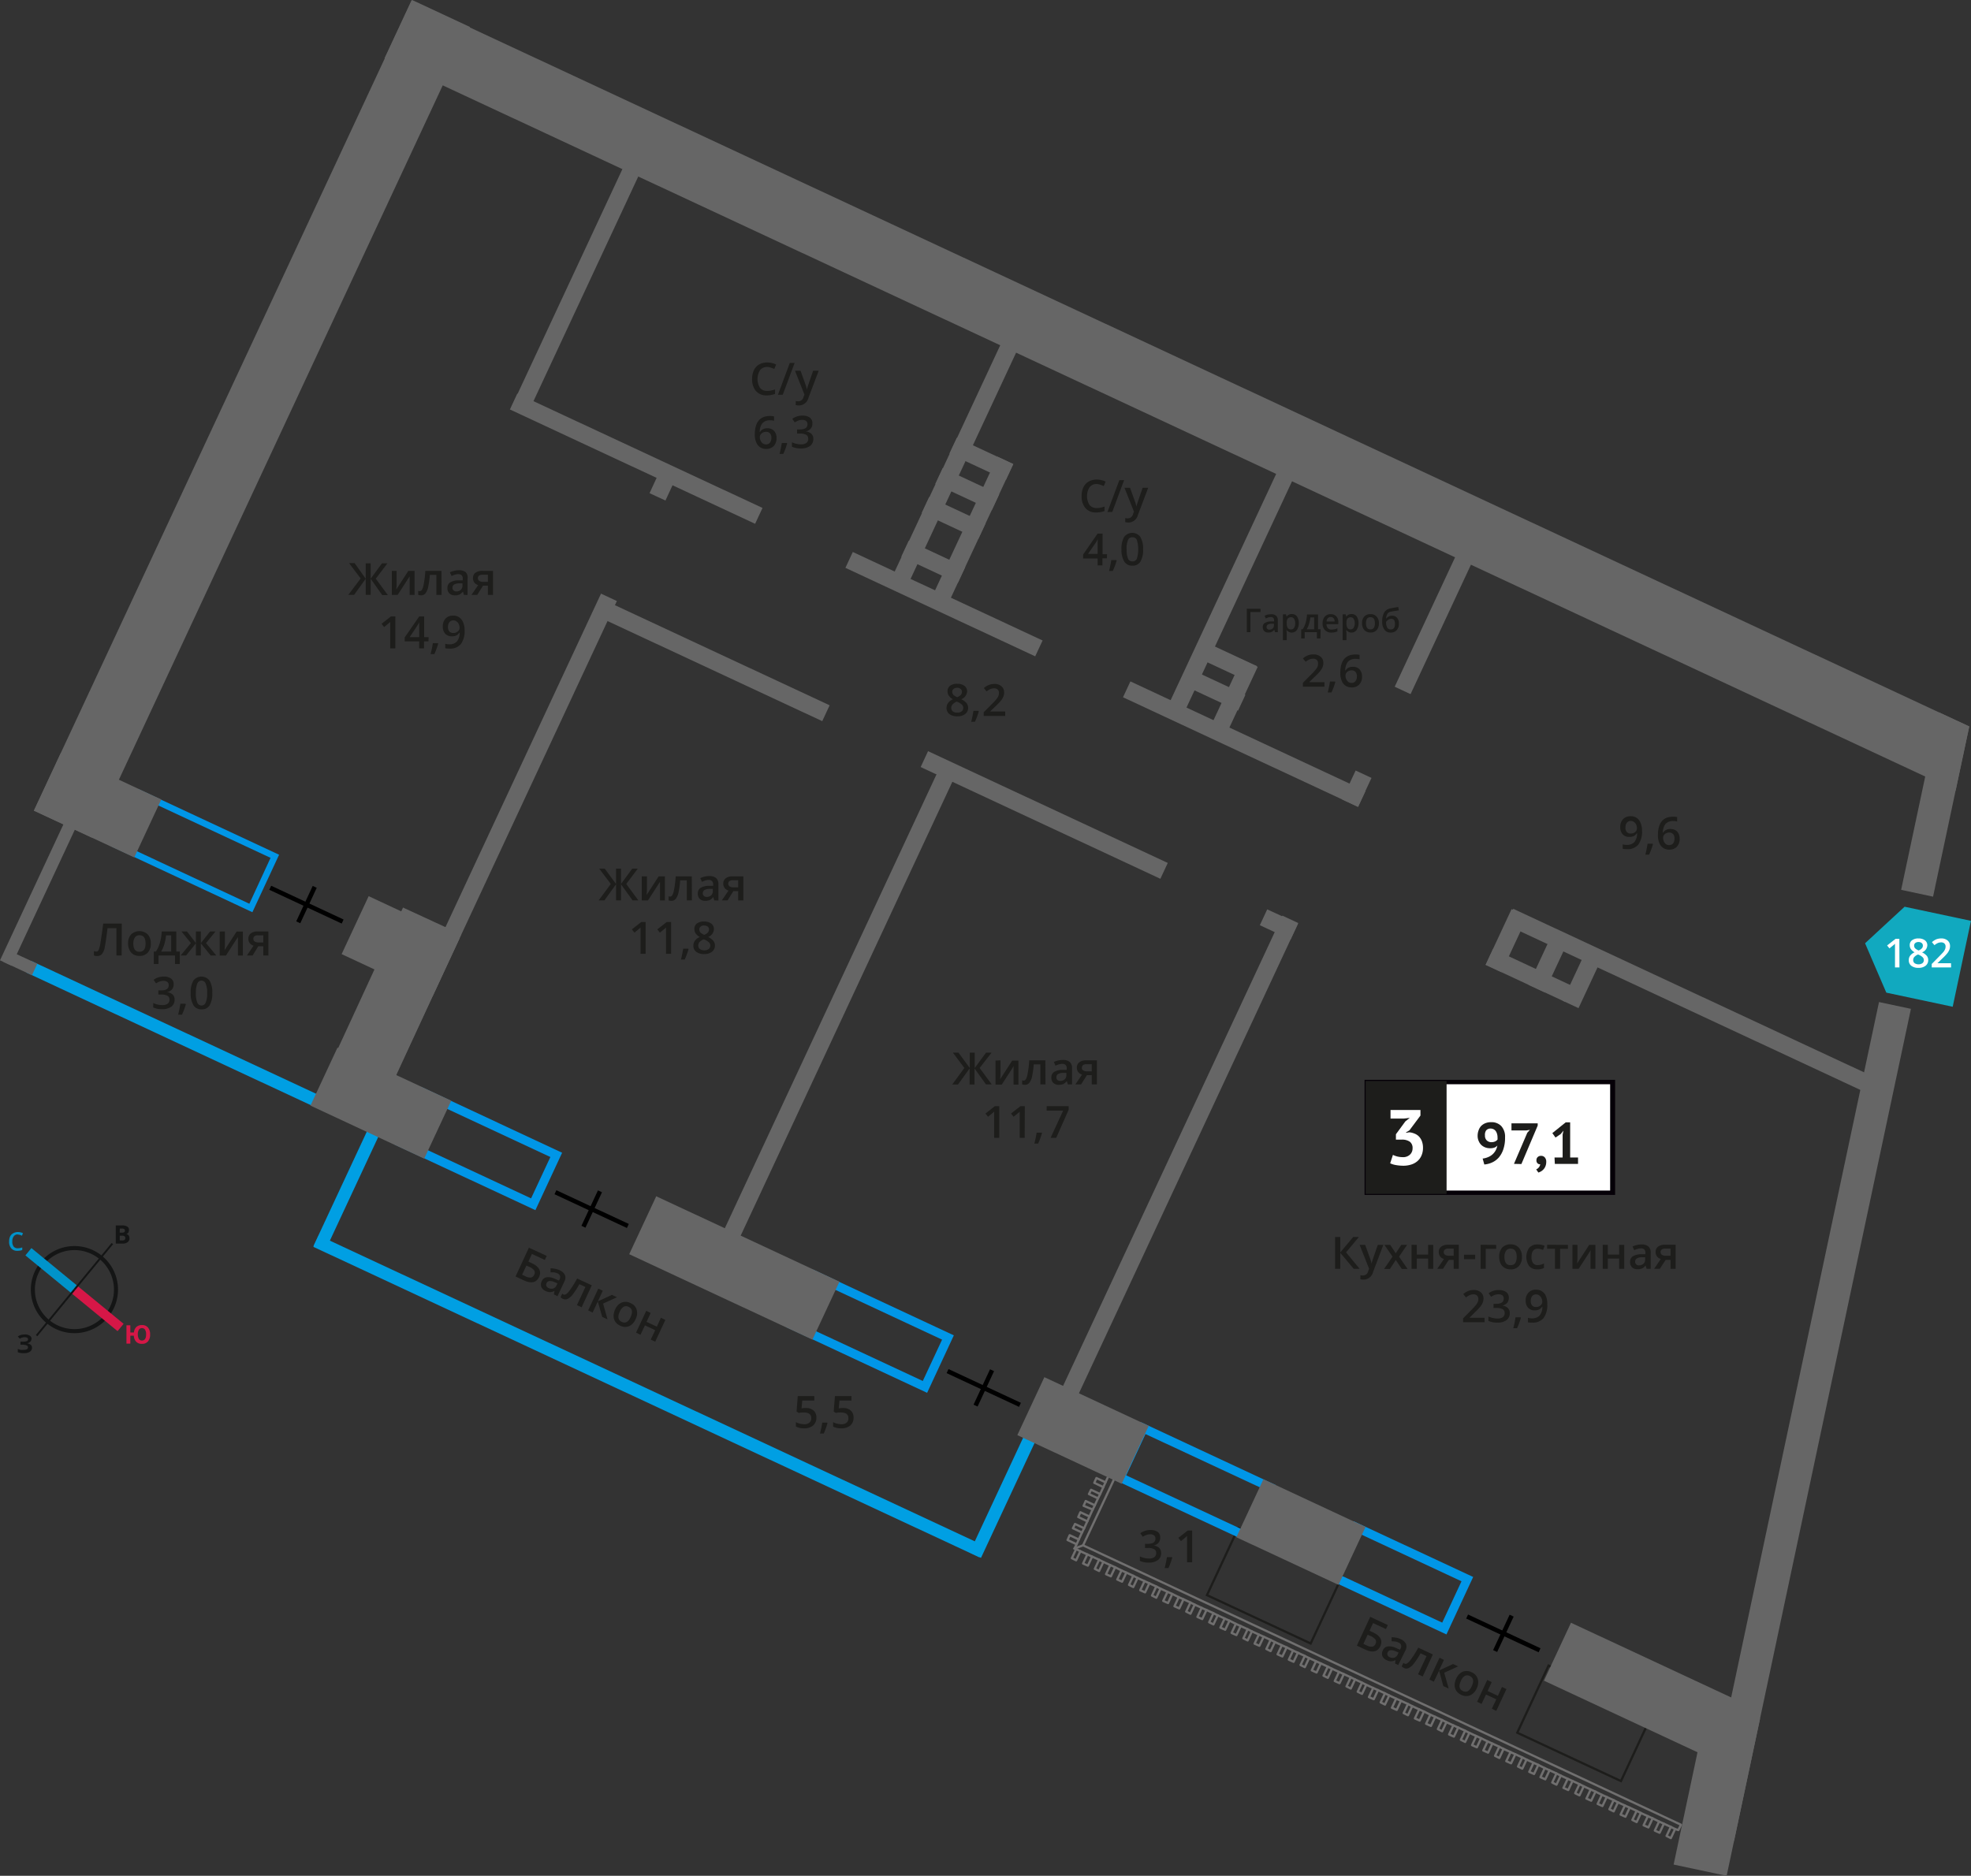 <svg xmlns="http://www.w3.org/2000/svg" width="156.15mm" height="148.64mm" viewBox="0 0 442.64 421.35">
  <rect x="0" y="0" width="442.64" height="421.35" fill="#333333" stroke="none"/>
  <defs>
    <style>
      .cls-1, .cls-12, .cls-13, .cls-14, .cls-4, .cls-5 {
        fill: none;
      }

      .cls-1, .cls-10 {
        stroke: #1d1d1b;
      }

      .cls-1, .cls-12, .cls-13, .cls-14, .cls-5 {
        stroke-miterlimit: 10;
      }

      .cls-1, .cls-10, .cls-4 {
        stroke-width: 0.5px;
      }

      .cls-2 {
        fill: #0096e7;
      }

      .cls-3 {
        fill: #009fe3;
      }

      .cls-4 {
        stroke: #706f6f;
        stroke-linecap: round;
        stroke-linejoin: round;
      }

      .cls-5 {
        stroke: #000;
      }

      .cls-6 {
        fill: #666;
      }

      .cls-10, .cls-7 {
        fill: #1d1d1b;
      }

      .cls-8 {
        fill: #fff;
      }

      .cls-9 {
        fill: #050007;
      }

      .cls-10 {
        stroke-miterlimit: 22.93;
      }

      .cls-11 {
        fill: #11a9bf;
        fill-rule: evenodd;
      }

      .cls-12 {
        stroke: #141515;
        stroke-width: 0.91px;
      }

      .cls-13 {
        stroke: #0093ca;
      }

      .cls-13, .cls-14 {
        stroke-width: 2.13px;
      }

      .cls-14 {
        stroke: #d61747;
      }

      .cls-15 {
        fill: #141515;
      }

      .cls-16 {
        fill: #0093ca;
      }

      .cls-17 {
        fill: #d61747;
      }
    </style>
  </defs>
  <g id="text">
    <g>
      <rect class="cls-1" x="277.9" y="343.35" width="16.64" height="25.7" transform="translate(-157.57 465.06) rotate(-65)"/>
      <rect class="cls-1" x="347.58" y="374.25" width="16.64" height="25.7" transform="translate(-145.34 546.06) rotate(-65)"/>
      <path class="cls-2" d="M305,344.36l23.22,10.83-4.33,9.29-23.22-10.83,4.33-9.29m-1-2.65-6,12.91,26.84,12.51,6-12.91L304,341.71Z"/>
      <path class="cls-2" d="M183.57,287.85l28,13.06-4.33,9.29-28-13.06,4.33-9.29m-1-2.66-6,12.91,31.64,14.76,6-12.91L182.6,285.19Z"/>
      <path class="cls-2" d="M95.6,246.83l28,13.06-4.33,9.29-28-13.07,4.33-9.28m-1-2.66-6,12.91,31.64,14.75,6-12.9L94.63,244.17Z"/>
      <path class="cls-2" d="M31.76,179.16l29,13.53L56,203,27,189.45l4.8-10.29m-.7-1.92-6,12.91L56.68,204.9l6-12.91L31.06,177.24Z"/>
      <path class="cls-2" d="M257.25,322.12l26.67,12.43-4.33,9.29L252.92,331.4l4.33-9.28m-1-2.66-6,12.91,30.28,14.12,6-12.9-30.28-14.13Z"/>
      <rect class="cls-3" x="38.56" y="195.85" width="2.83" height="73.86" transform="translate(-187.89 170.63) rotate(-65)"/>
      <rect class="cls-3" x="144.35" y="231.15" width="2.83" height="165.04" transform="translate(-200.12 313.21) rotate(-65)"/>
      <rect class="cls-3" x="76.99" y="250.13" width="2.83" height="31.84" transform="translate(119.79 -8.21) rotate(25)"/>
      <rect class="cls-3" x="224.33" y="318.99" width="2.83" height="31.84" transform="translate(162.7 -64.03) rotate(25)"/>
      <g>
        <line class="cls-4" x1="250.43" y1="331.76" x2="243.23" y2="347.12"/>
        <line class="cls-4" x1="241.31" y1="347.84" x2="241.79" y2="346.88"/>
        <line class="cls-4" x1="242.27" y1="345.8" x2="242.99" y2="344.24"/>
        <line class="cls-4" x1="243.47" y1="343.28" x2="244.19" y2="341.72"/>
        <line class="cls-4" x1="244.67" y1="340.64" x2="245.39" y2="339.08"/>
        <line class="cls-4" x1="245.87" y1="338.12" x2="246.59" y2="336.56"/>
        <line class="cls-4" x1="247.07" y1="335.6" x2="247.79" y2="334.04"/>
        <line class="cls-4" x1="248.27" y1="332.96" x2="248.99" y2="331.4"/>
        <line class="cls-4" x1="241.31" y1="347.84" x2="243.23" y2="347.12"/>
        <polyline class="cls-4" points="243.23 347.12 377.51 409.88 376.91 411.08 376.19 410.84"/>
        <line class="cls-4" x1="375.23" y1="410.36" x2="373.67" y2="409.64"/>
        <line class="cls-4" x1="372.59" y1="409.16" x2="371.15" y2="408.44"/>
        <line class="cls-4" x1="370.07" y1="407.96" x2="368.51" y2="407.24"/>
        <line class="cls-4" x1="367.55" y1="406.76" x2="365.99" y2="406.04"/>
        <line class="cls-4" x1="364.91" y1="405.56" x2="363.35" y2="404.84"/>
        <line class="cls-4" x1="362.39" y1="404.36" x2="360.83" y2="403.64"/>
        <line class="cls-4" x1="359.75" y1="403.16" x2="358.31" y2="402.44"/>
        <line class="cls-4" x1="357.23" y1="401.96" x2="355.67" y2="401.24"/>
        <line class="cls-4" x1="354.71" y1="400.76" x2="353.15" y2="400.04"/>
        <line class="cls-4" x1="352.07" y1="399.56" x2="350.51" y2="398.84"/>
        <line class="cls-4" x1="349.55" y1="398.36" x2="347.99" y2="397.64"/>
        <line class="cls-4" x1="346.91" y1="397.16" x2="345.47" y2="396.44"/>
        <line class="cls-4" x1="344.39" y1="395.96" x2="342.83" y2="395.24"/>
        <line class="cls-4" x1="341.87" y1="394.76" x2="340.31" y2="394.04"/>
        <line class="cls-4" x1="339.23" y1="393.56" x2="337.67" y2="392.84"/>
        <line class="cls-4" x1="336.71" y1="392.36" x2="335.15" y2="391.64"/>
        <line class="cls-4" x1="334.07" y1="391.16" x2="332.63" y2="390.44"/>
        <line class="cls-4" x1="331.55" y1="389.96" x2="329.99" y2="389.24"/>
        <line class="cls-4" x1="329.03" y1="388.76" x2="327.47" y2="388.04"/>
        <line class="cls-4" x1="326.39" y1="387.56" x2="324.83" y2="386.84"/>
        <line class="cls-4" x1="323.87" y1="386.36" x2="322.31" y2="385.64"/>
        <line class="cls-4" x1="321.23" y1="385.16" x2="319.79" y2="384.44"/>
        <line class="cls-4" x1="318.71" y1="383.96" x2="317.15" y2="383.24"/>
        <line class="cls-4" x1="316.19" y1="382.76" x2="314.63" y2="382.04"/>
        <line class="cls-4" x1="313.55" y1="381.56" x2="311.99" y2="380.84"/>
        <line class="cls-4" x1="311.03" y1="380.36" x2="309.47" y2="379.64"/>
        <line class="cls-4" x1="308.39" y1="379.16" x2="306.83" y2="378.44"/>
        <line class="cls-4" x1="305.87" y1="377.96" x2="304.31" y2="377.24"/>
        <line class="cls-4" x1="303.35" y1="376.76" x2="301.79" y2="376.04"/>
        <line class="cls-4" x1="300.71" y1="375.56" x2="299.15" y2="374.84"/>
        <line class="cls-4" x1="298.19" y1="374.36" x2="296.63" y2="373.64"/>
        <line class="cls-4" x1="295.55" y1="373.16" x2="293.99" y2="372.44"/>
        <line class="cls-4" x1="293.03" y1="371.96" x2="291.47" y2="371.24"/>
        <line class="cls-4" x1="290.39" y1="370.76" x2="288.95" y2="370.04"/>
        <line class="cls-4" x1="287.87" y1="369.56" x2="286.31" y2="368.84"/>
        <line class="cls-4" x1="285.35" y1="368.36" x2="283.79" y2="367.64"/>
        <line class="cls-4" x1="282.71" y1="367.16" x2="281.15" y2="366.44"/>
        <line class="cls-4" x1="280.19" y1="365.96" x2="278.63" y2="365.24"/>
        <line class="cls-4" x1="277.55" y1="364.76" x2="276.11" y2="364.04"/>
        <line class="cls-4" x1="275.03" y1="363.56" x2="273.47" y2="362.84"/>
        <line class="cls-4" x1="272.51" y1="362.36" x2="270.95" y2="361.64"/>
        <line class="cls-4" x1="269.87" y1="361.16" x2="268.31" y2="360.44"/>
        <line class="cls-4" x1="267.35" y1="359.96" x2="265.79" y2="359.24"/>
        <line class="cls-4" x1="264.71" y1="358.76" x2="263.27" y2="358.04"/>
        <line class="cls-4" x1="262.19" y1="357.56" x2="260.63" y2="356.84"/>
        <line class="cls-4" x1="259.67" y1="356.36" x2="258.11" y2="355.64"/>
        <line class="cls-4" x1="257.03" y1="355.16" x2="255.47" y2="354.44"/>
        <line class="cls-4" x1="254.51" y1="353.96" x2="252.95" y2="353.24"/>
        <line class="cls-4" x1="251.87" y1="352.76" x2="250.43" y2="352.04"/>
        <line class="cls-4" x1="249.35" y1="351.56" x2="247.79" y2="350.84"/>
        <line class="cls-4" x1="246.83" y1="350.36" x2="245.27" y2="349.64"/>
        <line class="cls-4" x1="244.19" y1="349.16" x2="242.63" y2="348.44"/>
        <line class="cls-4" x1="241.67" y1="347.96" x2="241.31" y2="347.84"/>
        <polyline class="cls-4" points="246.95 330.44 247.43 329.48 249.47 330.44 248.99 331.4 246.95 330.44"/>
        <polyline class="cls-4" points="245.75 333.08 246.23 332 248.27 332.96 247.79 334.04 245.75 333.08"/>
        <polyline class="cls-4" points="244.55 335.6 245.03 334.64 247.07 335.6 246.59 336.56 244.55 335.6"/>
        <polyline class="cls-4" points="243.35 338.24 243.83 337.16 245.87 338.12 245.39 339.08 243.35 338.24"/>
        <polyline class="cls-4" points="242.15 340.76 242.63 339.68 244.67 340.64 244.19 341.72 242.15 340.76"/>
        <polyline class="cls-4" points="240.95 343.28 241.43 342.32 243.47 343.28 242.99 344.24 240.95 343.28"/>
        <polyline class="cls-4" points="239.75 345.92 240.23 344.84 242.27 345.8 241.79 346.88 239.75 345.92"/>
        <polyline class="cls-4" points="241.67 350.48 240.71 350 241.67 347.96 242.63 348.44 241.67 350.48"/>
        <polyline class="cls-4" points="244.31 351.68 243.23 351.2 244.19 349.16 245.27 349.64 244.31 351.68"/>
        <polyline class="cls-4" points="246.83 352.88 245.87 352.4 246.83 350.36 247.79 350.84 246.83 352.88"/>
        <polyline class="cls-4" points="249.47 354.08 248.39 353.6 249.35 351.56 250.43 352.04 249.47 354.08"/>
        <polyline class="cls-4" points="251.99 355.28 250.91 354.8 251.87 352.76 252.95 353.24 251.99 355.28"/>
        <polyline class="cls-4" points="254.51 356.48 253.55 356 254.51 353.96 255.47 354.44 254.51 356.48"/>
        <polyline class="cls-4" points="257.15 357.68 256.07 357.2 257.03 355.16 258.11 355.64 257.15 357.68"/>
        <polyline class="cls-4" points="259.67 358.88 258.71 358.4 259.67 356.36 260.63 356.84 259.67 358.88"/>
        <polyline class="cls-4" points="262.31 360.08 261.23 359.6 262.19 357.56 263.27 358.04 262.31 360.08"/>
        <polyline class="cls-4" points="264.83 361.28 263.75 360.8 264.71 358.76 265.79 359.24 264.83 361.28"/>
        <polyline class="cls-4" points="267.35 362.48 266.39 362 267.35 359.96 268.31 360.44 267.35 362.48"/>
        <polyline class="cls-4" points="269.99 363.68 268.91 363.2 269.87 361.16 270.95 361.64 269.99 363.68"/>
        <polyline class="cls-4" points="272.51 364.88 271.55 364.4 272.51 362.36 273.47 362.84 272.51 364.88"/>
        <polyline class="cls-4" points="275.15 366.08 274.07 365.6 275.03 363.56 276.11 364.04 275.15 366.08"/>
        <polyline class="cls-4" points="277.67 367.28 276.59 366.8 277.55 364.76 278.63 365.24 277.67 367.28"/>
        <polyline class="cls-4" points="280.19 368.48 279.23 368 280.19 365.96 281.15 366.44 280.19 368.48"/>
        <polyline class="cls-4" points="282.83 369.68 281.75 369.2 282.71 367.16 283.79 367.64 282.83 369.68"/>
        <polyline class="cls-4" points="285.35 370.88 284.39 370.4 285.35 368.36 286.31 368.84 285.35 370.88"/>
        <polyline class="cls-4" points="287.99 372.08 286.91 371.6 287.87 369.56 288.95 370.04 287.99 372.08"/>
        <polyline class="cls-4" points="290.51 373.28 289.43 372.8 290.39 370.76 291.47 371.24 290.51 373.28"/>
        <polyline class="cls-4" points="293.03 374.48 292.07 374 293.03 371.96 293.99 372.44 293.03 374.48"/>
        <polyline class="cls-4" points="295.67 375.68 294.59 375.2 295.55 373.16 296.63 373.64 295.67 375.68"/>
        <polyline class="cls-4" points="298.19 376.88 297.23 376.4 298.19 374.36 299.15 374.84 298.19 376.88"/>
        <polyline class="cls-4" points="300.83 378.08 299.75 377.6 300.71 375.56 301.79 376.04 300.83 378.08"/>
        <polyline class="cls-4" points="303.35 379.28 302.39 378.8 303.35 376.76 304.31 377.24 303.35 379.28"/>
        <polyline class="cls-4" points="305.87 380.48 304.91 380 305.87 377.96 306.83 378.44 305.87 380.48"/>
        <polyline class="cls-4" points="308.51 381.68 307.43 381.2 308.39 379.16 309.47 379.64 308.51 381.68"/>
        <polyline class="cls-4" points="311.03 382.88 310.07 382.4 311.03 380.36 311.99 380.84 311.03 382.88"/>
        <polyline class="cls-4" points="313.67 384.08 312.59 383.6 313.55 381.56 314.63 382.04 313.67 384.08"/>
        <polyline class="cls-4" points="316.19 385.28 315.23 384.8 316.19 382.76 317.15 383.24 316.19 385.28"/>
        <polyline class="cls-4" points="318.83 386.48 317.75 386 318.71 383.96 319.79 384.44 318.83 386.48"/>
        <polyline class="cls-4" points="321.35 387.68 320.27 387.2 321.23 385.16 322.31 385.64 321.35 387.68"/>
        <polyline class="cls-4" points="323.87 388.88 322.91 388.4 323.87 386.36 324.83 386.84 323.87 388.88"/>
        <polyline class="cls-4" points="326.51 390.08 325.43 389.6 326.39 387.56 327.47 388.04 326.51 390.08"/>
        <polyline class="cls-4" points="329.03 391.28 328.07 390.8 329.03 388.76 329.99 389.24 329.03 391.28"/>
        <polyline class="cls-4" points="331.67 392.48 330.59 392 331.55 389.96 332.63 390.44 331.67 392.48"/>
        <polyline class="cls-4" points="334.19 393.68 333.11 393.2 334.07 391.16 335.15 391.64 334.19 393.68"/>
        <polyline class="cls-4" points="336.71 394.88 335.75 394.4 336.71 392.36 337.67 392.84 336.71 394.88"/>
        <polyline class="cls-4" points="339.35 396.08 338.27 395.6 339.23 393.56 340.31 394.04 339.35 396.08"/>
        <polyline class="cls-4" points="341.87 397.28 340.91 396.8 341.87 394.76 342.83 395.24 341.87 397.28"/>
        <polyline class="cls-4" points="344.51 398.48 343.43 398 344.39 395.96 345.47 396.44 344.51 398.48"/>
        <polyline class="cls-4" points="347.03 399.68 345.95 399.2 346.91 397.16 347.99 397.64 347.03 399.68"/>
        <polyline class="cls-4" points="349.55 400.88 348.59 400.4 349.55 398.36 350.51 398.84 349.55 400.88"/>
        <polyline class="cls-4" points="352.19 402.08 351.11 401.6 352.07 399.56 353.15 400.04 352.19 402.08"/>
        <polyline class="cls-4" points="354.71 403.28 353.75 402.8 354.71 400.76 355.67 401.24 354.71 403.28"/>
        <polyline class="cls-4" points="357.35 404.48 356.27 404 357.23 401.96 358.31 402.44 357.35 404.48"/>
        <polyline class="cls-4" points="359.87 405.68 358.79 405.2 359.75 403.16 360.83 403.64 359.87 405.68"/>
        <polyline class="cls-4" points="362.39 406.88 361.43 406.4 362.39 404.36 363.35 404.84 362.39 406.88"/>
        <polyline class="cls-4" points="365.03 408.08 363.95 407.6 364.91 405.56 365.99 406.04 365.03 408.08"/>
        <polyline class="cls-4" points="367.55 409.28 366.59 408.8 367.55 406.76 368.51 407.24 367.55 409.28"/>
        <polyline class="cls-4" points="370.19 410.48 369.11 410 370.07 407.96 371.15 408.44 370.19 410.48"/>
        <polyline class="cls-4" points="372.71 411.68 371.63 411.2 372.59 409.16 373.67 409.64 372.71 411.68"/>
        <polyline class="cls-4" points="375.23 412.88 374.27 412.4 375.23 410.36 376.19 410.84 375.23 412.88"/>
      </g>
      <g>
        <line class="cls-5" x1="212.8" y1="307.98" x2="229.06" y2="315.56"/>
        <line class="cls-5" x1="219.09" y1="315.73" x2="222.79" y2="307.78"/>
      </g>
      <g>
        <line class="cls-5" x1="329.48" y1="363.11" x2="345.75" y2="370.69"/>
        <line class="cls-5" x1="335.77" y1="370.86" x2="339.48" y2="362.91"/>
      </g>
      <g>
        <line class="cls-5" x1="124.74" y1="267.8" x2="141" y2="275.38"/>
        <line class="cls-5" x1="131.03" y1="275.55" x2="134.74" y2="267.6"/>
      </g>
      <g>
        <line class="cls-5" x1="60.69" y1="199.41" x2="76.95" y2="207"/>
        <line class="cls-5" x1="66.98" y1="207.17" x2="70.68" y2="199.21"/>
      </g>
      <rect class="cls-6" x="310.17" y="315.63" width="191.06" height="7.33" transform="translate(802.37 -11.16) rotate(102)"/>
      <polygon class="cls-6" points="442.25 163.18 439.18 177.6 434.12 201.41 426.95 199.88 432.36 174.42 435.43 160 442.25 163.18"/>
      <polygon class="cls-6" points="442.25 163.18 439.18 177.6 432.36 174.42 86.36 13.08 92.43 0.06 435.43 160 442.25 163.18"/>
      <rect class="cls-6" x="367.5" y="396.34" width="36.12" height="12.17" transform="translate(-88.23 695.89) rotate(-78)"/>
      <rect class="cls-6" x="9.5" y="173.66" width="24.86" height="14.36" transform="translate(-34.63 354) rotate(-155)"/>
      <rect class="cls-6" x="-43.87" y="86.9" width="200.92" height="14.36" transform="translate(-52.6 105.6) rotate(-65)"/>
      <rect class="cls-6" x="78.71" y="205.38" width="22.51" height="14.36" transform="translate(81.66 443.23) rotate(-155)"/>
      <rect class="cls-6" x="71.43" y="240.61" width="28.19" height="14.36" transform="translate(58.32 508.51) rotate(-155)"/>
      <rect class="cls-6" x="62.44" y="222.4" width="47.88" height="14.36" transform="matrix(0.42, -0.91, 0.91, 0.42, -158.21, 210.84)"/>
      <rect class="cls-6" x="142.21" y="277.62" width="45.4" height="14.36" transform="translate(194.01 612.62) rotate(-155)"/>
      <rect class="cls-6" x="230.29" y="314.14" width="25.86" height="14.36" transform="translate(327.86 715.32) rotate(-155)"/>
      <rect class="cls-6" x="279.5" y="336.96" width="25.32" height="14.36" transform="translate(411.51 779.51) rotate(-155)"/>
      <rect class="cls-6" x="331.43" y="209.33" width="13.81" height="3.93" transform="translate(672.81 -6.04) rotate(115)"/>
      <rect class="cls-6" x="333.54" y="217.14" width="19.71" height="3.93" transform="translate(562.03 562.81) rotate(-155)"/>
      <rect class="cls-6" x="341.07" y="213.83" width="13.81" height="3.93" transform="translate(690.6 -8.39) rotate(115)"/>
      <rect class="cls-6" x="348.74" y="217.41" width="13.81" height="3.93" transform="translate(704.76 -10.25) rotate(115)"/>
      <rect class="cls-6" x="334.74" y="223.35" width="91.81" height="3.93" transform="translate(130.87 -139.75) rotate(25)"/>
      <rect class="cls-6" x="134.29" y="146.89" width="53.72" height="3.93" transform="translate(78 -54.16) rotate(25)"/>
      <rect class="cls-6" x="112.5" y="101.07" width="60.76" height="3.93" transform="translate(56.93 -50.73) rotate(25)"/>
      <rect class="cls-6" x="188.49" y="133.74" width="47.03" height="3.93" transform="translate(77.21 -76.88) rotate(25)"/>
      <rect class="cls-6" x="204.81" y="181.09" width="59.4" height="3.93" transform="translate(99.33 -81.95) rotate(25)"/>
      <rect class="cls-6" x="126.31" y="225.37" width="122.55" height="3.93" transform="translate(472.9 153.4) rotate(115)"/>
      <rect class="cls-6" x="49.58" y="187.74" width="122.55" height="3.93" transform="translate(329.64 169.41) rotate(115)"/>
      <rect class="cls-6" x="145.63" y="105.59" width="7.07" height="3.93" transform="matrix(-0.42, 0.91, -0.91, -0.42, 309.67, 17.82)"/>
      <rect class="cls-6" x="247.13" y="130.36" width="59.15" height="3.93" transform="translate(513.57 -62.54) rotate(115)"/>
      <rect class="cls-6" x="183.08" y="101.35" width="63.43" height="3.93" transform="translate(399.2 -47.7) rotate(115)"/>
      <rect class="cls-6" x="98.22" y="61.78" width="63.43" height="3.93" transform="translate(242.62 -27.08) rotate(115)"/>
      <rect class="cls-6" x="305.27" y="137.84" width="33.72" height="3.93" transform="translate(584.97 -93.06) rotate(115)"/>
      <rect class="cls-6" x="347.83" y="372.62" width="41.63" height="14.36" transform="translate(542.23 879.82) rotate(-155)"/>
      <rect class="cls-6" x="250.31" y="165.18" width="58.26" height="3.93" transform="translate(96.81 -102.43) rotate(25)"/>
      <rect class="cls-6" x="283.42" y="205.68" width="7.62" height="3.93" transform="translate(114.65 -101.93) rotate(25)"/>
      <rect class="cls-6" x="301.12" y="175.2" width="7.18" height="3.93" transform="translate(594.05 -24.13) rotate(115)"/>
      <rect class="cls-6" x="205.31" y="258.36" width="118.74" height="3.93" transform="translate(612.48 130.45) rotate(115)"/>
      <rect class="cls-6" x="200.71" y="117.41" width="35.24" height="3.93" transform="translate(418.79 -28.06) rotate(115)"/>
      <rect class="cls-6" x="213.39" y="101.1" width="14" height="3.93" transform="translate(64.2 -83.48) rotate(25)"/>
      <g>
        <rect class="cls-6" x="268.64" y="154.67" width="16.92" height="3.93" transform="translate(536.16 -28.31) rotate(115)"/>
        <rect class="cls-6" x="268.12" y="146.48" width="14" height="3.93" transform="translate(88.5 -102.36) rotate(25)"/>
        <rect class="cls-6" x="265.53" y="152.92" width="14" height="3.93" transform="translate(90.98 -100.66) rotate(25)"/>
      </g>
      <rect class="cls-6" x="210.22" y="107.9" width="14" height="3.93" transform="translate(66.78 -81.5) rotate(25)"/>
      <rect class="cls-6" x="207.18" y="114.41" width="14" height="3.93" transform="translate(69.24 -79.61) rotate(25)"/>
      <rect class="cls-6" x="202.59" y="124.25" width="14" height="3.93" transform="translate(72.97 -76.75) rotate(25)"/>
      <rect class="cls-6" x="9.93" y="170.92" width="2.83" height="47.62" transform="translate(83.36 13.45) rotate(25)"/>
      <rect class="cls-6" x="3.17" y="212.75" width="2.83" height="7.05" transform="translate(202.53 303.53) rotate(115)"/>
      <g>
        <path class="cls-7" d="M172.27,82.43a1.94,1.94,0,0,0-1.58.71,3.78,3.78,0,0,0,0,4,2,2,0,0,0,1.6.67,4.17,4.17,0,0,0,.88-.09c.29-.06.58-.14.89-.23v1a5.42,5.42,0,0,1-1.91.32,3,3,0,0,1-2.4-1,4,4,0,0,1-.84-2.72,4.44,4.44,0,0,1,.4-1.95,3,3,0,0,1,1.18-1.28,3.65,3.65,0,0,1,1.81-.44,4.48,4.48,0,0,1,2,.46l-.42,1c-.25-.11-.5-.21-.77-.3A2.65,2.65,0,0,0,172.27,82.43Z"/>
        <path class="cls-7" d="M178.45,81.53l-2.66,7.14h-1.08l2.66-7.14Z"/>
        <path class="cls-7" d="M178.53,83.27h1.25l1.1,3.06a5.39,5.39,0,0,1,.33,1.23h0c0-.18.09-.39.16-.65s.5-1.47,1.24-3.64h1.25l-2.31,6.12a2.19,2.19,0,0,1-2.1,1.68,3.08,3.08,0,0,1-.75-.08v-.91a2.68,2.68,0,0,0,.59.06,1.2,1.2,0,0,0,1.17-1l.2-.51Z"/>
        <path class="cls-7" d="M169.51,97.63q0-4.18,3.41-4.19a4.58,4.58,0,0,1,.91.08v1a3.1,3.1,0,0,0-.86-.11,2.25,2.25,0,0,0-1.72.62,3,3,0,0,0-.63,2h.06a1.59,1.59,0,0,1,.65-.61,2,2,0,0,1,1-.22,1.94,1.94,0,0,1,1.52.6,2.29,2.29,0,0,1,.54,1.61,2.47,2.47,0,0,1-.63,1.78,2.28,2.28,0,0,1-1.71.65,2.35,2.35,0,0,1-1.33-.37,2.33,2.33,0,0,1-.87-1.07A4.16,4.16,0,0,1,169.51,97.63ZM172,99.82a1.12,1.12,0,0,0,.91-.38,1.61,1.61,0,0,0,.32-1.09,1.46,1.46,0,0,0-.3-1A1.13,1.13,0,0,0,172,97a1.55,1.55,0,0,0-.68.16,1.26,1.26,0,0,0-.5.44,1,1,0,0,0-.18.56,1.8,1.8,0,0,0,.38,1.16A1.17,1.17,0,0,0,172,99.82Z"/>
        <path class="cls-7" d="M176.77,99.62a15,15,0,0,1-.86,2.34h-.84c.22-.88.39-1.7.5-2.45h1.13Z"/>
        <path class="cls-7" d="M182.44,95.17a1.65,1.65,0,0,1-.39,1.13,2,2,0,0,1-1.12.61v0a2.14,2.14,0,0,1,1.29.53,1.54,1.54,0,0,1,.43,1.14,1.87,1.87,0,0,1-.73,1.59,3.33,3.33,0,0,1-2.07.56,4.63,4.63,0,0,1-2-.39v-1a4.39,4.39,0,0,0,1,.35,4.3,4.3,0,0,0,1,.12,2,2,0,0,0,1.24-.31,1.11,1.11,0,0,0,.41-1,.91.91,0,0,0-.45-.84,2.92,2.92,0,0,0-1.43-.27h-.62v-.93h.63c1.14,0,1.71-.39,1.71-1.18a.87.87,0,0,0-.3-.71,1.32,1.32,0,0,0-.88-.25,2.54,2.54,0,0,0-.78.12,3.45,3.45,0,0,0-.89.44l-.56-.8a3.73,3.73,0,0,1,2.28-.72,2.74,2.74,0,0,1,1.69.46A1.53,1.53,0,0,1,182.44,95.17Z"/>
      </g>
      <g>
        <path class="cls-7" d="M246.27,108.72a1.92,1.92,0,0,0-1.58.72,3.76,3.76,0,0,0,0,4,2,2,0,0,0,1.6.68,4.17,4.17,0,0,0,.88-.09,8.48,8.48,0,0,0,.89-.24v1a5.21,5.21,0,0,1-1.91.32,3,3,0,0,1-2.4-1,4,4,0,0,1-.84-2.72,4.37,4.37,0,0,1,.4-1.94,2.93,2.93,0,0,1,1.18-1.28,3.55,3.55,0,0,1,1.81-.45,4.62,4.62,0,0,1,2,.46l-.42,1c-.25-.11-.5-.21-.77-.3A3,3,0,0,0,246.27,108.72Z"/>
        <path class="cls-7" d="M252.45,107.83,249.79,115h-1.08l2.66-7.13Z"/>
        <path class="cls-7" d="M252.53,109.56h1.25l1.1,3.07a5.13,5.13,0,0,1,.33,1.23h0c0-.18.09-.4.16-.66s.5-1.46,1.24-3.64h1.25l-2.31,6.12a2.2,2.2,0,0,1-2.1,1.69,3.08,3.08,0,0,1-.75-.09v-.9a3.51,3.51,0,0,0,.59.05,1.2,1.2,0,0,0,1.17-1l.2-.51Z"/>
        <path class="cls-7" d="M248.58,125.41h-1V127H246.5v-1.55h-3.26v-.89l3.26-4.71h1.12v4.64h1Zm-2.08-1v-1.79c0-.64,0-1.16.05-1.57h0a5,5,0,0,1-.43.79l-1.77,2.57Z"/>
        <path class="cls-7" d="M250.77,125.91a15,15,0,0,1-.86,2.34h-.84a24.85,24.85,0,0,0,.5-2.45h1.13Z"/>
        <path class="cls-7" d="M256.71,123.39a5.09,5.09,0,0,1-.6,2.77,2,2,0,0,1-1.83.9,2,2,0,0,1-1.8-.93,5,5,0,0,1-.62-2.74,5.08,5.08,0,0,1,.6-2.78,2.25,2.25,0,0,1,3.63,0A5,5,0,0,1,256.71,123.39Zm-3.69,0a5.22,5.22,0,0,0,.3,2.09,1,1,0,0,0,1,.62,1,1,0,0,0,1-.63,7.33,7.33,0,0,0,0-4.15,1,1,0,0,0-1-.64,1,1,0,0,0-1,.62A5.26,5.26,0,0,0,253,123.39Z"/>
      </g>
      <g>
        <path class="cls-7" d="M283.08,136.75v.73h-2.27V142H280v-5.26Z"/>
        <path class="cls-7" d="M286.34,142l-.17-.55h0a1.58,1.58,0,0,1-.58.49,1.82,1.82,0,0,1-.75.14,1.29,1.29,0,0,1-.92-.32,1.19,1.19,0,0,1-.33-.9,1,1,0,0,1,.46-.93,2.62,2.62,0,0,1,1.39-.34l.69,0v-.22a.81.81,0,0,0-.18-.57.75.75,0,0,0-.55-.19,2,2,0,0,0-.59.09c-.18.06-.36.14-.54.22l-.27-.61a3.15,3.15,0,0,1,.71-.26,3.88,3.88,0,0,1,.73-.08,1.7,1.7,0,0,1,1.14.33,1.29,1.29,0,0,1,.39,1V142Zm-1.27-.57a1.09,1.09,0,0,0,.75-.26.94.94,0,0,0,.27-.72v-.35l-.51,0a1.79,1.79,0,0,0-.87.2.61.61,0,0,0-.27.55.51.51,0,0,0,.16.41A.66.66,0,0,0,285.07,141.44Z"/>
        <path class="cls-7" d="M290.14,142.09a1.41,1.41,0,0,1-1.17-.55h-.05c0,.34.05.54.05.61v1.64h-.85V138h.69c0,.07.06.25.12.53h0a1.33,1.33,0,0,1,1.19-.6,1.38,1.38,0,0,1,1.16.54,2.93,2.93,0,0,1,0,3A1.41,1.41,0,0,1,290.14,142.09Zm-.2-3.44a.91.91,0,0,0-.74.29,1.58,1.58,0,0,0-.23.95V140a1.91,1.91,0,0,0,.23,1.06.87.87,0,0,0,.75.32.76.76,0,0,0,.68-.36,1.83,1.83,0,0,0,.24-1,1.79,1.79,0,0,0-.24-1A.77.77,0,0,0,289.94,138.65Z"/>
        <path class="cls-7" d="M296.54,143.42h-.79V142H293v1.41h-.78v-2.06h.33a5.18,5.18,0,0,0,.67-1.48,7.7,7.7,0,0,0,.3-1.85H296v3.33h.58Zm-1.41-2.06v-2.68h-.86a7.4,7.4,0,0,1-.29,1.46,4.76,4.76,0,0,1-.53,1.22Z"/>
        <path class="cls-7" d="M299,142.09a1.93,1.93,0,0,1-1.45-.55,2.05,2.05,0,0,1-.53-1.49,2.31,2.31,0,0,1,.49-1.54,1.69,1.69,0,0,1,1.34-.55,1.66,1.66,0,0,1,1.24.47,1.81,1.81,0,0,1,.46,1.32v.46h-2.65a1.26,1.26,0,0,0,.31.89,1.08,1.08,0,0,0,.83.32,3.34,3.34,0,0,0,.66-.07,4.16,4.16,0,0,0,.65-.22v.68a2.39,2.39,0,0,1-.62.21A3.93,3.93,0,0,1,299,142.09Zm-.15-3.49a.85.85,0,0,0-.65.25,1.23,1.23,0,0,0-.29.75h1.81a1.1,1.1,0,0,0-.24-.75A.79.79,0,0,0,298.87,138.6Z"/>
        <path class="cls-7" d="M303.55,142.09a1.41,1.41,0,0,1-1.17-.55h-.05c0,.34.05.54.05.61v1.64h-.85V138h.69c0,.07.06.25.12.53h0a1.33,1.33,0,0,1,1.19-.6,1.38,1.38,0,0,1,1.16.54,2.93,2.93,0,0,1,0,3A1.41,1.41,0,0,1,303.55,142.09Zm-.2-3.44a.91.91,0,0,0-.74.29,1.58,1.58,0,0,0-.23.95V140a1.91,1.91,0,0,0,.23,1.06.87.87,0,0,0,.75.32A.76.76,0,0,0,304,141a1.83,1.83,0,0,0,.24-1,1.79,1.79,0,0,0-.24-1A.77.77,0,0,0,303.35,138.65Z"/>
        <path class="cls-7" d="M309.67,140a2.22,2.22,0,0,1-.5,1.53,1.83,1.83,0,0,1-1.4.55,1.92,1.92,0,0,1-1-.26,1.77,1.77,0,0,1-.66-.72,2.54,2.54,0,0,1-.23-1.1,2.17,2.17,0,0,1,.5-1.51,1.81,1.81,0,0,1,1.4-.54,1.74,1.74,0,0,1,1.37.55A2.13,2.13,0,0,1,309.67,140Zm-2.9,0q0,1.38,1,1.38c.67,0,1-.46,1-1.38s-.33-1.36-1-1.36a.89.89,0,0,0-.78.35A1.89,1.89,0,0,0,306.77,140Z"/>
        <path class="cls-7" d="M310.41,139.62a3.87,3.87,0,0,1,.45-2.05,2.08,2.08,0,0,1,1.44-.92c.5-.1,1.07-.2,1.72-.3l.12.75c-.79.12-1.37.21-1.73.28a1.21,1.21,0,0,0-.82.46,2.15,2.15,0,0,0-.29,1.09h.06a1.32,1.32,0,0,1,.53-.46,1.58,1.58,0,0,1,.71-.17,1.47,1.47,0,0,1,1.15.47,1.91,1.91,0,0,1,.41,1.3,2.1,2.1,0,0,1-.5,1.49,1.81,1.81,0,0,1-1.38.53,1.63,1.63,0,0,1-1.37-.65A2.9,2.9,0,0,1,310.41,139.62Zm1.93,1.77c.62,0,.94-.41.94-1.24S313,139,312.43,139a1.06,1.06,0,0,0-.46.1,1.48,1.48,0,0,0-.4.27,1.28,1.28,0,0,0-.29.34,2.53,2.53,0,0,0,.27,1.29A.87.87,0,0,0,312.34,141.39Z"/>
      </g>
      <g>
        <path class="cls-7" d="M81,129.94l-2.61-3.45h1.25L82.13,130v-3.46h1.11V130l2.54-3.46H87l-2.61,3.45,2.72,3.69H85.85L83.24,130v3.62H82.13V130l-2.61,3.62h-1.3Z"/>
        <path class="cls-7" d="M89.07,128.23V131c0,.32,0,.79-.08,1.42l2.71-4.19h1.4v5.4H92v-2.72c0-.15,0-.39,0-.73s0-.58,0-.73l-2.7,4.18H88v-5.4Z"/>
        <path class="cls-7" d="M99.17,133.63H98v-4.5H96.53a19.08,19.08,0,0,1-.37,2.71,3.63,3.63,0,0,1-.61,1.43,1.2,1.2,0,0,1-1,.45,1.65,1.65,0,0,1-.63-.11v-.9a1,1,0,0,0,.37.07c.33,0,.59-.37.78-1.12a21.33,21.33,0,0,0,.45-3.43h3.62Z"/>
        <path class="cls-7" d="M104.19,133.63l-.23-.75h0a2.33,2.33,0,0,1-.79.67,2.45,2.45,0,0,1-1,.18,1.74,1.74,0,0,1-1.24-.43,1.61,1.61,0,0,1-.45-1.22,1.43,1.43,0,0,1,.62-1.26,3.59,3.59,0,0,1,1.89-.46l.94,0V130a1.09,1.09,0,0,0-.24-.77,1,1,0,0,0-.75-.26,2.63,2.63,0,0,0-.8.12,5.84,5.84,0,0,0-.73.29l-.37-.82a4,4,0,0,1,1-.35,4.37,4.37,0,0,1,1-.12,2.34,2.34,0,0,1,1.56.45A1.76,1.76,0,0,1,105,130v3.64Zm-1.71-.78a1.44,1.44,0,0,0,1-.35,1.27,1.27,0,0,0,.38-1v-.47l-.7,0a2.41,2.41,0,0,0-1.18.27.83.83,0,0,0-.36.74.73.73,0,0,0,.21.56A.93.93,0,0,0,102.48,132.85Z"/>
        <path class="cls-7" d="M107.17,133.63h-1.29l1.51-2.21a1.63,1.63,0,0,1-.86-.56,1.57,1.57,0,0,1-.31-1,1.46,1.46,0,0,1,.54-1.2,2.35,2.35,0,0,1,1.5-.43h2.46v5.4h-1.15v-2.08h-1.09Zm.16-3.76a.69.69,0,0,0,.32.62,1.51,1.51,0,0,0,.85.21h1.07v-1.6h-1.25a1.11,1.11,0,0,0-.73.2A.68.68,0,0,0,107.33,129.87Z"/>
        <path class="cls-7" d="M88.79,145.63H87.64V141c0-.55,0-1,0-1.31a2.44,2.44,0,0,1-.28.26l-1.09.9-.58-.73,2.1-1.65h1Z"/>
        <path class="cls-7" d="M96.22,144.07h-1v1.56H94.14v-1.56H90.88v-.88l3.26-4.72h1.12v4.65h1Zm-2.08-.95v-1.79c0-.64,0-1.16,0-1.57h0a5,5,0,0,1-.43.78L92,143.12Z"/>
        <path class="cls-7" d="M98.41,144.58a17,17,0,0,1-.86,2.34H96.7a22.91,22.91,0,0,0,.51-2.45h1.12Z"/>
        <path class="cls-7" d="M104.34,141.54a5,5,0,0,1-.85,3.15,3.13,3.13,0,0,1-2.56,1,4,4,0,0,1-.94-.08v-1a3.33,3.33,0,0,0,.88.12,2.22,2.22,0,0,0,1.73-.63,3,3,0,0,0,.63-2h-.06a1.77,1.77,0,0,1-.7.64,2.18,2.18,0,0,1-1,.19,1.94,1.94,0,0,1-1.49-.59,2.3,2.3,0,0,1-.54-1.62,2.5,2.5,0,0,1,.62-1.78,2.26,2.26,0,0,1,1.72-.66,2.32,2.32,0,0,1,1.32.37,2.44,2.44,0,0,1,.88,1.08A4.29,4.29,0,0,1,104.34,141.54Zm-2.49-2.19a1.12,1.12,0,0,0-.92.39,1.69,1.69,0,0,0-.32,1.09,1.42,1.42,0,0,0,.3,1,1.13,1.13,0,0,0,.9.35,1.43,1.43,0,0,0,1-.35,1,1,0,0,0,.4-.81,2,2,0,0,0-.17-.81,1.49,1.49,0,0,0-.47-.6A1.12,1.12,0,0,0,101.85,139.35Z"/>
      </g>
      <g>
        <path class="cls-7" d="M137.17,198.56l-2.61-3.45h1.25l2.54,3.46v-3.46h1.11v3.46l2.53-3.46h1.25l-2.6,3.45,2.72,3.69h-1.29l-2.61-3.62v3.62h-1.11v-3.62l-2.62,3.62h-1.29Z"/>
        <path class="cls-7" d="M145.29,196.85v2.77c0,.32,0,.8-.08,1.42l2.71-4.19h1.4v5.4h-1.1v-2.72c0-.15,0-.39,0-.73s0-.58,0-.73l-2.7,4.18h-1.4v-5.4Z"/>
        <path class="cls-7" d="M155.39,202.25h-1.15v-4.5h-1.49a19.08,19.08,0,0,1-.37,2.71,3.63,3.63,0,0,1-.61,1.43,1.2,1.2,0,0,1-1,.45,1.65,1.65,0,0,1-.63-.11v-.9a.92.92,0,0,0,.36.07c.34,0,.6-.37.79-1.12a21.33,21.33,0,0,0,.45-3.43h3.62Z"/>
        <path class="cls-7" d="M160.41,202.25l-.23-.75h0a2.22,2.22,0,0,1-.78.67,2.49,2.49,0,0,1-1,.18,1.7,1.7,0,0,1-1.24-.43,1.61,1.61,0,0,1-.45-1.22,1.45,1.45,0,0,1,.62-1.26,3.69,3.69,0,0,1,1.89-.46l.94,0v-.29a1.1,1.1,0,0,0-.25-.77,1,1,0,0,0-.75-.26,2.61,2.61,0,0,0-.79.12,6.94,6.94,0,0,0-.73.29l-.38-.82a4.29,4.29,0,0,1,1-.35,4.37,4.37,0,0,1,1-.12,2.34,2.34,0,0,1,1.56.45,1.76,1.76,0,0,1,.52,1.41v3.64Zm-1.71-.78a1.46,1.46,0,0,0,1-.35,1.27,1.27,0,0,0,.38-1v-.47l-.7,0a2.41,2.41,0,0,0-1.18.27.84.84,0,0,0-.37.74.74.74,0,0,0,.22.56A.93.93,0,0,0,158.7,201.47Z"/>
        <path class="cls-7" d="M163.39,202.25H162.1l1.51-2.21a1.53,1.53,0,0,1-.86-.56,1.58,1.58,0,0,1-.32-1,1.46,1.46,0,0,1,.55-1.2,2.35,2.35,0,0,1,1.5-.43h2.46v5.4h-1.16v-2.08h-1.09Zm.16-3.76a.68.68,0,0,0,.32.62,1.49,1.49,0,0,0,.84.21h1.07v-1.6h-1.25a1.16,1.16,0,0,0-.72.2A.68.68,0,0,0,163.55,198.49Z"/>
        <path class="cls-7" d="M145,214.25h-1.15v-4.61c0-.55,0-1,0-1.31a3.71,3.71,0,0,1-.28.26c-.11.1-.47.4-1.09.9l-.58-.73,2.1-1.65h1Z"/>
        <path class="cls-7" d="M150.72,214.25h-1.15v-4.61c0-.55,0-1,0-1.31a3.71,3.71,0,0,1-.28.26c-.11.1-.47.4-1.1.9l-.57-.73,2.1-1.65h1Z"/>
        <path class="cls-7" d="M154.63,213.2a17.41,17.41,0,0,1-.86,2.34h-.85a22.91,22.91,0,0,0,.51-2.45h1.12Z"/>
        <path class="cls-7" d="M158.14,207a2.52,2.52,0,0,1,1.6.47,1.48,1.48,0,0,1,.59,1.24,1.94,1.94,0,0,1-1.31,1.75,3.41,3.41,0,0,1,1.19.89,1.61,1.61,0,0,1,.35,1,1.73,1.73,0,0,1-.65,1.42,2.69,2.69,0,0,1-1.75.53,2.86,2.86,0,0,1-1.8-.5,1.67,1.67,0,0,1-.64-1.41,1.83,1.83,0,0,1,.33-1.07,2.78,2.78,0,0,1,1.1-.85,2.78,2.78,0,0,1-.94-.82,1.83,1.83,0,0,1-.27-1,1.47,1.47,0,0,1,.61-1.24A2.52,2.52,0,0,1,158.14,207Zm-1.33,5.38a1,1,0,0,0,.36.79,1.81,1.81,0,0,0,2,0,1,1,0,0,0,.35-.79,1,1,0,0,0-.33-.72,3.06,3.06,0,0,0-1-.61L158,211a2.67,2.67,0,0,0-.92.62A1.2,1.2,0,0,0,156.81,212.4Zm1.32-4.5a1.17,1.17,0,0,0-.79.25.79.79,0,0,0-.3.65,1,1,0,0,0,.11.46,1.29,1.29,0,0,0,.31.36,3.62,3.62,0,0,0,.7.39,2.23,2.23,0,0,0,.82-.54,1,1,0,0,0,.25-.67.79.79,0,0,0-.3-.65A1.2,1.2,0,0,0,158.13,207.9Z"/>
      </g>
      <g>
        <path class="cls-7" d="M216.57,239.89,214,236.45h1.25l2.54,3.45v-3.45h1.11v3.45l2.54-3.45h1.25L220,239.89l2.72,3.69h-1.29L218.86,240v3.61h-1.11V240l-2.61,3.61h-1.3Z"/>
        <path class="cls-7" d="M224.69,238.18V241c0,.32,0,.8-.08,1.42l2.71-4.19h1.4v5.4h-1.1v-2.72c0-.15,0-.39,0-.72s0-.58.05-.74l-2.7,4.18h-1.4v-5.4Z"/>
        <path class="cls-7" d="M234.79,243.58h-1.15v-4.5h-1.49a19.26,19.26,0,0,1-.37,2.72,3.58,3.58,0,0,1-.61,1.42,1.2,1.2,0,0,1-1,.45,1.48,1.48,0,0,1-.63-.11v-.89a1.19,1.19,0,0,0,.37.06c.33,0,.59-.37.78-1.12a21.16,21.16,0,0,0,.45-3.43h3.62Z"/>
        <path class="cls-7" d="M239.81,243.58l-.23-.75h0a2.22,2.22,0,0,1-.78.67,2.45,2.45,0,0,1-1,.18,1.7,1.7,0,0,1-1.24-.43,1.58,1.58,0,0,1-.45-1.21,1.43,1.43,0,0,1,.62-1.26,3.58,3.58,0,0,1,1.89-.47l.94,0V240a1.06,1.06,0,0,0-.25-.78,1,1,0,0,0-.75-.25,2.61,2.61,0,0,0-.79.12,4.62,4.62,0,0,0-.73.29l-.37-.83a4,4,0,0,1,1-.34,4.37,4.37,0,0,1,1-.12,2.34,2.34,0,0,1,1.56.45,1.74,1.74,0,0,1,.52,1.41v3.63Zm-1.71-.78a1.4,1.4,0,0,0,1-.35,1.27,1.27,0,0,0,.38-1V241l-.7,0a2.3,2.3,0,0,0-1.18.27.82.82,0,0,0-.36.74.75.75,0,0,0,.21.56A.92.92,0,0,0,238.1,242.8Z"/>
        <path class="cls-7" d="M242.79,243.58H241.5l1.51-2.21a1.53,1.53,0,0,1-1.17-1.56,1.42,1.42,0,0,1,.54-1.19,2.35,2.35,0,0,1,1.5-.44h2.46v5.4h-1.16V241.5H244.1Zm.16-3.76a.71.71,0,0,0,.32.63,1.51,1.51,0,0,0,.85.2h1.06v-1.6h-1.25a1.16,1.16,0,0,0-.72.2A.7.7,0,0,0,243,239.82Z"/>
        <path class="cls-7" d="M224.41,255.58h-1.15V251c0-.54,0-1,0-1.3l-.28.26-1.09.89-.58-.72,2.1-1.65h1Z"/>
        <path class="cls-7" d="M230.12,255.58H229V251c0-.54,0-1,0-1.3l-.28.26-1.09.89-.58-.72,2.1-1.65h1Z"/>
        <path class="cls-7" d="M234,254.53a16.12,16.12,0,0,1-.86,2.34h-.85a22.42,22.42,0,0,0,.51-2.45H234Z"/>
        <path class="cls-7" d="M235.94,255.58l2.82-6.11h-3.71v-1H240v.8l-2.8,6.32Z"/>
      </g>
      <g>
        <path class="cls-7" d="M27.32,214.63H26.15v-6.14h-2c-.26,2.08-.46,3.5-.62,4.25a3.22,3.22,0,0,1-.65,1.57,1.4,1.4,0,0,1-1.11.43,1.91,1.91,0,0,1-.68-.12v-1a1.19,1.19,0,0,0,.54.13.61.61,0,0,0,.55-.43,8.49,8.49,0,0,0,.43-1.86q.24-1.46.57-4h4.17Z"/>
        <path class="cls-7" d="M33.87,211.92a2.94,2.94,0,0,1-.68,2.06,2.41,2.41,0,0,1-1.89.74,2.59,2.59,0,0,1-1.34-.34,2.29,2.29,0,0,1-.89-1,3.32,3.32,0,0,1-.31-1.48,2.91,2.91,0,0,1,.67-2,2.74,2.74,0,0,1,3.76,0A3,3,0,0,1,33.87,211.92Zm-3.93,0c0,1.24.46,1.87,1.38,1.87s1.37-.63,1.37-1.87-.46-1.85-1.38-1.85a1.2,1.2,0,0,0-1,.47A2.51,2.51,0,0,0,29.94,211.92Z"/>
        <path class="cls-7" d="M40.37,216.54H39.3v-1.91H35.6v1.91H34.54v-2.8H35a6.71,6.71,0,0,0,.91-2,10.54,10.54,0,0,0,.41-2.51h3.28v4.51h.79Zm-1.92-2.8V210.1H37.29a9.6,9.6,0,0,1-.39,2,7,7,0,0,1-.72,1.65Z"/>
        <path class="cls-7" d="M44,211.85v-2.62H45.1v2.62l2.08-2.62h1.21l-2.12,2.61,2.31,2.79H47.32l-2.22-2.74v2.74H44v-2.74l-2.21,2.74H40.56l2.31-2.79-2.12-2.61H42Z"/>
        <path class="cls-7" d="M50.51,209.23V212c0,.33,0,.8-.08,1.43l2.71-4.19h1.4v5.4h-1.1v-2.72c0-.15,0-.4,0-.73s0-.58,0-.73l-2.7,4.18h-1.4v-5.4Z"/>
        <path class="cls-7" d="M56.73,214.63H55.45l1.5-2.22a1.65,1.65,0,0,1-.86-.55,1.59,1.59,0,0,1-.31-1,1.44,1.44,0,0,1,.55-1.2,2.32,2.32,0,0,1,1.49-.43h2.46v5.4H59.13v-2.08H58Zm.17-3.76a.7.7,0,0,0,.31.62,1.53,1.53,0,0,0,.85.21h1.07v-1.61H57.88a1.13,1.13,0,0,0-.73.21A.67.67,0,0,0,56.9,210.87Z"/>
        <path class="cls-7" d="M39,221.13a1.63,1.63,0,0,1-.4,1.13,2,2,0,0,1-1.11.61v0a2.19,2.19,0,0,1,1.29.53,1.55,1.55,0,0,1,.43,1.14,1.89,1.89,0,0,1-.73,1.58,3.31,3.31,0,0,1-2.07.56,4.61,4.61,0,0,1-2-.38v-1a4.37,4.37,0,0,0,1,.34,3.78,3.78,0,0,0,1,.13,2.12,2.12,0,0,0,1.24-.31,1.12,1.12,0,0,0,.41-.95.92.92,0,0,0-.46-.84,2.87,2.87,0,0,0-1.42-.27h-.62v-.93h.63c1.14,0,1.7-.4,1.7-1.19a.85.85,0,0,0-.29-.7,1.32,1.32,0,0,0-.88-.25,2.54,2.54,0,0,0-.78.11,3.9,3.9,0,0,0-.89.45l-.56-.8a3.74,3.74,0,0,1,2.28-.73,2.69,2.69,0,0,1,1.68.47A1.53,1.53,0,0,1,39,221.13Z"/>
        <path class="cls-7" d="M41.74,225.58a18.47,18.47,0,0,1-.86,2.34H40a22.57,22.57,0,0,0,.51-2.46h1.12Z"/>
        <path class="cls-7" d="M47.67,223.06a5.06,5.06,0,0,1-.59,2.76,2,2,0,0,1-1.83.9,2,2,0,0,1-1.81-.93,5,5,0,0,1-.61-2.73,5.13,5.13,0,0,1,.59-2.79,2.28,2.28,0,0,1,3.64,0A5,5,0,0,1,47.67,223.06Zm-3.68,0a5.17,5.17,0,0,0,.3,2.08,1,1,0,0,0,1.92,0,5,5,0,0,0,.31-2.07,5.05,5.05,0,0,0-.31-2.08,1,1,0,0,0-1.92,0A5.22,5.22,0,0,0,44,223.06Z"/>
      </g>
      <g>
        <path class="cls-7" d="M368.76,186.59a4.88,4.88,0,0,1-.85,3.15,3.13,3.13,0,0,1-2.56,1,4,4,0,0,1-.93-.08v-1a3.26,3.26,0,0,0,.87.12,2.26,2.26,0,0,0,1.74-.62,3,3,0,0,0,.62-2h-.06a1.68,1.68,0,0,1-.69.64,2.19,2.19,0,0,1-1,.19,1.92,1.92,0,0,1-1.49-.59,2.3,2.3,0,0,1-.54-1.62,2.48,2.48,0,0,1,.63-1.78,2.25,2.25,0,0,1,1.71-.66,2.26,2.26,0,0,1,2.2,1.45A4.11,4.11,0,0,1,368.76,186.59Zm-2.49-2.19a1.1,1.1,0,0,0-.91.39,1.69,1.69,0,0,0-.32,1.09,1.42,1.42,0,0,0,.3,1,1.1,1.1,0,0,0,.89.35,1.45,1.45,0,0,0,1-.35,1.05,1.05,0,0,0,.39-.81,2,2,0,0,0-.16-.81,1.51,1.51,0,0,0-.48-.6A1.12,1.12,0,0,0,366.27,184.4Z"/>
        <path class="cls-7" d="M371.21,189.63a15,15,0,0,1-.86,2.34h-.84c.22-.88.39-1.7.5-2.45h1.13Z"/>
        <path class="cls-7" d="M372.33,187.64q0-4.19,3.41-4.19a4.66,4.66,0,0,1,.91.08v1a3.15,3.15,0,0,0-.86-.11,2.25,2.25,0,0,0-1.72.62,3,3,0,0,0-.63,2h.06a1.53,1.53,0,0,1,.65-.61,2,2,0,0,1,1-.22,2,2,0,0,1,1.52.6,2.29,2.29,0,0,1,.54,1.61,2.47,2.47,0,0,1-.63,1.78,2.28,2.28,0,0,1-1.71.65,2.33,2.33,0,0,1-1.33-.37,2.41,2.41,0,0,1-.88-1.07A4.34,4.34,0,0,1,372.33,187.64Zm2.49,2.19a1.13,1.13,0,0,0,.91-.38,1.67,1.67,0,0,0,.32-1.09,1.46,1.46,0,0,0-.3-1,1.13,1.13,0,0,0-.9-.35,1.51,1.51,0,0,0-.68.16,1.26,1.26,0,0,0-.5.44,1,1,0,0,0-.18.56,1.85,1.85,0,0,0,.37,1.16A1.18,1.18,0,0,0,374.82,189.83Z"/>
      </g>
      <g>
        <path class="cls-7" d="M297.44,154.25H292.6v-.87l1.84-1.85a12.31,12.31,0,0,0,1.08-1.19,2.72,2.72,0,0,0,.39-.65A1.85,1.85,0,0,0,296,149a1,1,0,0,0-.29-.77,1.17,1.17,0,0,0-.81-.27,2.13,2.13,0,0,0-.79.15,3.76,3.76,0,0,0-.89.54l-.62-.75a4,4,0,0,1,1.16-.71A3.16,3.16,0,0,1,295,147a2.33,2.33,0,0,1,1.59.52,1.74,1.74,0,0,1,.6,1.39,2.35,2.35,0,0,1-.17.92,3.9,3.9,0,0,1-.53.9,12.42,12.42,0,0,1-1.2,1.25l-1.24,1.2v.05h3.39Z"/>
        <path class="cls-7" d="M299.88,153.2a15.79,15.79,0,0,1-.86,2.34h-.84a25,25,0,0,0,.5-2.46h1.13Z"/>
        <path class="cls-7" d="M301,151.2q0-4.19,3.41-4.19a3.88,3.88,0,0,1,.91.09v1a3.13,3.13,0,0,0-.86-.1,2.24,2.24,0,0,0-1.72.61,3.06,3.06,0,0,0-.63,2h.06a1.62,1.62,0,0,1,.65-.62,2.1,2.1,0,0,1,1-.21,1.94,1.94,0,0,1,1.52.59,2.33,2.33,0,0,1,.54,1.62,2.42,2.42,0,0,1-.63,1.77,2.25,2.25,0,0,1-1.71.65,2.43,2.43,0,0,1-1.33-.36,2.35,2.35,0,0,1-.87-1.08A4.16,4.16,0,0,1,301,151.2Zm2.49,2.2a1.12,1.12,0,0,0,.91-.38,1.63,1.63,0,0,0,.32-1.09,1.44,1.44,0,0,0-.3-1,1.13,1.13,0,0,0-.9-.35,1.42,1.42,0,0,0-.68.16,1.24,1.24,0,0,0-.5.43,1,1,0,0,0-.18.57,1.84,1.84,0,0,0,.38,1.16A1.17,1.17,0,0,0,303.49,153.4Z"/>
      </g>
      <g>
        <path class="cls-7" d="M260.55,345.43a1.67,1.67,0,0,1-.39,1.13,2,2,0,0,1-1.12.61v0a2.14,2.14,0,0,1,1.29.53,1.54,1.54,0,0,1,.43,1.14,1.87,1.87,0,0,1-.73,1.59A3.33,3.33,0,0,1,258,351a4.63,4.63,0,0,1-2-.39v-1a4.59,4.59,0,0,0,1,.35,4.3,4.3,0,0,0,1,.12,2,2,0,0,0,1.24-.31,1.11,1.11,0,0,0,.41-.95.91.91,0,0,0-.45-.84,2.92,2.92,0,0,0-1.43-.27h-.62v-.93h.63c1.14,0,1.71-.39,1.71-1.18a.87.87,0,0,0-.3-.71,1.32,1.32,0,0,0-.88-.25,2.54,2.54,0,0,0-.78.12,3.45,3.45,0,0,0-.89.44l-.56-.8a3.78,3.78,0,0,1,2.28-.72,2.74,2.74,0,0,1,1.69.46A1.53,1.53,0,0,1,260.55,345.43Z"/>
        <path class="cls-7" d="M263.26,349.88a15,15,0,0,1-.86,2.34h-.84c.22-.88.39-1.7.5-2.45h1.13Z"/>
        <path class="cls-7" d="M267.73,350.93h-1.15v-4.61c0-.55,0-1,0-1.31a2.44,2.44,0,0,1-.28.26c-.1.1-.47.4-1.09.9l-.58-.73,2.1-1.65h1Z"/>
      </g>
      <g>
        <path class="cls-7" d="M181,316.27a2.45,2.45,0,0,1,1.71.57,2,2,0,0,1,.63,1.56,2.28,2.28,0,0,1-.72,1.79,3,3,0,0,1-2,.64,3.79,3.79,0,0,1-1.88-.39v-1a3.38,3.38,0,0,0,.91.35,4.19,4.19,0,0,0,.95.12,1.72,1.72,0,0,0,1.18-.35,1.26,1.26,0,0,0,.41-1c0-.85-.55-1.28-1.63-1.28a3.14,3.14,0,0,0-.57,0,6,6,0,0,0-.59.1l-.51-.3.27-3.49h3.71v1h-2.7l-.16,1.77.42-.07A4.73,4.73,0,0,1,181,316.27Z"/>
        <path class="cls-7" d="M185.83,319.68A17.41,17.41,0,0,1,185,322h-.85a22.91,22.91,0,0,0,.51-2.45h1.12Z"/>
        <path class="cls-7" d="M189.35,316.27a2.45,2.45,0,0,1,1.71.57,2,2,0,0,1,.63,1.56,2.28,2.28,0,0,1-.72,1.79,3,3,0,0,1-2,.64,3.79,3.79,0,0,1-1.88-.39v-1a3.26,3.26,0,0,0,.91.35,4.19,4.19,0,0,0,.95.12,1.72,1.72,0,0,0,1.18-.35,1.25,1.25,0,0,0,.4-1c0-.85-.54-1.28-1.63-1.28a3.11,3.11,0,0,0-.56,0,6,6,0,0,0-.59.1l-.52-.3.28-3.49h3.71v1h-2.7l-.16,1.77.41-.07A5,5,0,0,1,189.35,316.27Z"/>
      </g>
      <g>
        <path class="cls-7" d="M310,369.74c-.6,1.3-1.74,1.56-3.4.79l-1.88-.88,3-6.47,3.95,1.84-.42.91-2.89-1.35-.8,1.72.77.36Q310.85,367.85,310,369.74Zm-3.81-.49.76.36a2.19,2.19,0,0,0,1.23.27,1,1,0,0,0,.73-.64,1,1,0,0,0,0-.94,2.68,2.68,0,0,0-1.13-.82l-.64-.29Z"/>
        <path class="cls-7" d="M313.29,373.67l.11-.78,0,0a2.27,2.27,0,0,1-1,.28,2.31,2.31,0,0,1-1-.27,1.73,1.73,0,0,1-.95-.91,1.61,1.61,0,0,1,.11-1.29,1.42,1.42,0,0,1,1.1-.88,3.42,3.42,0,0,1,1.9.38l.86.36.12-.26a1.08,1.08,0,0,0,.11-.8,1,1,0,0,0-.57-.55,2.72,2.72,0,0,0-.77-.23,7.13,7.13,0,0,0-.79-.05v-.9a4.5,4.5,0,0,1,1,.09,4.81,4.81,0,0,1,1,.31,2.39,2.39,0,0,1,1.22,1.07,1.76,1.76,0,0,1-.12,1.5L314,374Zm-1.21-1.43a1.46,1.46,0,0,0,1.05.11,1.29,1.29,0,0,0,.76-.73l.2-.43-.64-.26a2.46,2.46,0,0,0-1.19-.26.84.84,0,0,0-.64.52.71.71,0,0,0,0,.6A.9.9,0,0,0,312.08,372.24Z"/>
        <path class="cls-7" d="M319.51,376.57l-1.05-.49,1.91-4.08-1.35-.63a18.62,18.62,0,0,1-1.49,2.3,3.51,3.51,0,0,1-1.15,1,1.17,1.17,0,0,1-1.06,0,1.6,1.6,0,0,1-.53-.37l.38-.81a1,1,0,0,0,.3.21c.3.14.69-.08,1.18-.68a21.18,21.18,0,0,0,1.86-2.92l3.28,1.53Z"/>
        <path class="cls-7" d="M326.32,373.78l1.14.53-3.12,1.42,1,3.56-1.2-.56-.95-3.47L322,377.75l-1-.49,2.28-4.89,1,.48-1.11,2.38Z"/>
        <path class="cls-7" d="M331.64,379.23a3,3,0,0,1-1.49,1.59,2.41,2.41,0,0,1-2-.13,2.52,2.52,0,0,1-1.07-.87,2.25,2.25,0,0,1-.4-1.27,3.33,3.33,0,0,1,.35-1.48,2.92,2.92,0,0,1,1.47-1.57,2.46,2.46,0,0,1,2,.13,2.37,2.37,0,0,1,1.36,1.47A2.91,2.91,0,0,1,331.64,379.23Zm-3.56-1.66c-.53,1.13-.37,1.89.46,2.28s1.5,0,2-1.12.37-1.87-.47-2.26a1.17,1.17,0,0,0-1.15,0A2.36,2.36,0,0,0,328.08,377.57Z"/>
        <path class="cls-7" d="M335,377.84l-.91,2,2.3,1.08.92-2,1,.49-2.28,4.89-1-.48,1-2.11-2.31-1.08-1,2.11-1-.48,2.28-4.9Z"/>
      </g>
      <g>
        <path class="cls-7" d="M121.07,286.82c-.61,1.3-1.74,1.56-3.41.79l-1.88-.88,3-6.47,4,1.84-.43.91-2.89-1.35-.8,1.72.77.36C121.1,284.53,121.65,285.56,121.07,286.82Zm-3.82-.49.77.36a2.08,2.08,0,0,0,1.23.27,1,1,0,0,0,.73-.64,1,1,0,0,0,0-.94,2.61,2.61,0,0,0-1.13-.82l-.63-.29Z"/>
        <path class="cls-7" d="M124.4,290.75l.11-.78,0,0a2.2,2.2,0,0,1-1,.28,2.35,2.35,0,0,1-1-.27,1.68,1.68,0,0,1-.94-.91,1.6,1.6,0,0,1,.1-1.29,1.42,1.42,0,0,1,1.1-.88,3.46,3.46,0,0,1,1.91.38l.85.36.13-.26a1.07,1.07,0,0,0,.1-.8,1,1,0,0,0-.57-.55,2.63,2.63,0,0,0-.77-.23,7,7,0,0,0-.78,0v-.9a3.89,3.89,0,0,1,1,.1,4.23,4.23,0,0,1,1,.3,2.35,2.35,0,0,1,1.22,1.07,1.76,1.76,0,0,1-.12,1.5l-1.54,3.29Zm-1.22-1.43a1.48,1.48,0,0,0,1.06.11,1.28,1.28,0,0,0,.75-.73l.2-.43-.64-.26a2.42,2.42,0,0,0-1.18-.26.85.85,0,0,0-.65.52.71.71,0,0,0,0,.6A.9.9,0,0,0,123.18,289.32Z"/>
        <path class="cls-7" d="M130.62,293.65l-1.05-.49,1.9-4.08-1.35-.63a18.76,18.76,0,0,1-1.48,2.3,3.61,3.61,0,0,1-1.15,1,1.19,1.19,0,0,1-1.07,0,1.71,1.71,0,0,1-.53-.37l.38-.81a1,1,0,0,0,.3.21c.3.14.7-.08,1.18-.68a21.18,21.18,0,0,0,1.86-2.92l3.29,1.53Z"/>
        <path class="cls-7" d="M137.42,290.86l1.14.53-3.12,1.42,1,3.56-1.19-.56-1-3.47-1.16,2.49-1-.49,2.28-4.89,1,.48-1.1,2.38Z"/>
        <path class="cls-7" d="M142.74,296.31a2.94,2.94,0,0,1-1.48,1.59,2.44,2.44,0,0,1-2-.13,2.58,2.58,0,0,1-1.07-.87,2.24,2.24,0,0,1-.39-1.27,3.31,3.31,0,0,1,.34-1.48,2.9,2.9,0,0,1,1.48-1.57,2.44,2.44,0,0,1,2,.13,2.37,2.37,0,0,1,1.36,1.47A2.86,2.86,0,0,1,142.74,296.31Zm-3.56-1.66c-.53,1.13-.37,1.89.46,2.28s1.51,0,2-1.12.37-1.87-.46-2.26a1.17,1.17,0,0,0-1.15,0A2.37,2.37,0,0,0,139.18,294.65Z"/>
        <path class="cls-7" d="M146.12,294.92l-.92,2,2.31,1.08.91-2,1,.49-2.28,4.89-1-.48,1-2.11-2.3-1.08-1,2.11-1-.48,2.29-4.9Z"/>
      </g>
      <g>
        <path class="cls-7" d="M215,153.6a2.52,2.52,0,0,1,1.6.47,1.48,1.48,0,0,1,.59,1.24,2,2,0,0,1-1.32,1.75,3.46,3.46,0,0,1,1.2.89,1.69,1.69,0,0,1,.35,1,1.73,1.73,0,0,1-.65,1.42,2.71,2.71,0,0,1-1.75.53,2.91,2.91,0,0,1-1.81-.5,1.7,1.7,0,0,1-.64-1.41,1.84,1.84,0,0,1,.34-1.07,2.82,2.82,0,0,1,1.09-.85,2.84,2.84,0,0,1-.93-.82,1.84,1.84,0,0,1-.28-1,1.49,1.49,0,0,1,.61-1.24A2.57,2.57,0,0,1,215,153.6ZM213.62,159a1,1,0,0,0,.36.79,1.51,1.51,0,0,0,1,.28,1.48,1.48,0,0,0,1-.29,1,1,0,0,0,.35-.79,1,1,0,0,0-.32-.72,3.06,3.06,0,0,0-1-.61l-.15-.06a2.48,2.48,0,0,0-.92.62A1.2,1.2,0,0,0,213.62,159Zm1.32-4.5a1.17,1.17,0,0,0-.79.25.79.79,0,0,0-.3.65,1,1,0,0,0,.11.46,1.29,1.29,0,0,0,.31.36,3.62,3.62,0,0,0,.7.39,2.23,2.23,0,0,0,.82-.54,1,1,0,0,0,.24-.67.79.79,0,0,0-.3-.65A1.17,1.17,0,0,0,214.94,154.48Z"/>
        <path class="cls-7" d="M219.81,159.78a15,15,0,0,1-.86,2.34h-.84a24.85,24.85,0,0,0,.5-2.45h1.13Z"/>
        <path class="cls-7" d="M225.75,160.83h-4.84V160l1.84-1.85a12.58,12.58,0,0,0,1.08-1.18,2.58,2.58,0,0,0,.39-.66,1.76,1.76,0,0,0,.13-.66,1,1,0,0,0-.29-.76,1.13,1.13,0,0,0-.81-.28,2.13,2.13,0,0,0-.79.15,3.85,3.85,0,0,0-.89.55l-.62-.76a4.08,4.08,0,0,1,1.16-.71,3.36,3.36,0,0,1,1.2-.21,2.33,2.33,0,0,1,1.59.52,1.76,1.76,0,0,1,.6,1.4,2.59,2.59,0,0,1-.17.92,3.66,3.66,0,0,1-.53.89,11.43,11.43,0,0,1-1.2,1.25l-1.24,1.2v0h3.39Z"/>
      </g>
      <g>
        <g>
          <path class="cls-7" d="M305.34,285H304L301,281.41V285h-1.17v-7.14H301v3.46l2.89-3.46h1.28l-2.88,3.45Z"/>
          <path class="cls-7" d="M305.34,279.63h1.25l1.1,3.06a5.39,5.39,0,0,1,.33,1.23h0c0-.17.09-.39.16-.65s.49-1.47,1.24-3.64h1.24l-2.31,6.12a2.19,2.19,0,0,1-2.1,1.68,3.05,3.05,0,0,1-.74-.08v-.91a2.68,2.68,0,0,0,.59.06,1.2,1.2,0,0,0,1.17-1l.2-.51Z"/>
          <path class="cls-7" d="M312.73,282.27l-1.82-2.64h1.31l1.23,1.89,1.24-1.89H316l-1.81,2.64,1.91,2.76h-1.3l-1.34-2-1.32,2h-1.3Z"/>
          <path class="cls-7" d="M318.18,279.63v2.17h2.54v-2.17h1.15V285h-1.15V282.7h-2.54V285H317v-5.4Z"/>
          <path class="cls-7" d="M324.06,285h-1.28l1.5-2.21a1.61,1.61,0,0,1-.86-.56,1.63,1.63,0,0,1-.31-1,1.44,1.44,0,0,1,.55-1.2,2.38,2.38,0,0,1,1.49-.43h2.46V285h-1.15V283h-1.09Zm.17-3.76a.7.7,0,0,0,.31.63,1.62,1.62,0,0,0,.85.2h1.07v-1.6h-1.25a1.16,1.16,0,0,0-.72.2A.68.68,0,0,0,324.23,281.27Z"/>
          <path class="cls-7" d="M328.79,282.84v-1h2.5v1Z"/>
          <path class="cls-7" d="M336,279.63v.9h-2.34V285h-1.15v-5.4Z"/>
          <path class="cls-7" d="M341.79,282.32a2.92,2.92,0,0,1-.68,2.07,2.44,2.44,0,0,1-1.89.74,2.53,2.53,0,0,1-1.33-.34,2.31,2.31,0,0,1-.9-1,3.48,3.48,0,0,1-.31-1.49,3,3,0,0,1,.67-2.05,2.46,2.46,0,0,1,1.9-.74,2.4,2.4,0,0,1,1.86.76A2.88,2.88,0,0,1,341.79,282.32Zm-3.93,0c0,1.25.46,1.87,1.38,1.87s1.37-.62,1.37-1.87-.46-1.85-1.38-1.85a1.15,1.15,0,0,0-1,.48A2.41,2.41,0,0,0,337.86,282.32Z"/>
          <path class="cls-7" d="M345.29,285.13a2.37,2.37,0,0,1-1.86-.71,3.61,3.61,0,0,1,0-4.15,2.45,2.45,0,0,1,1.92-.74,3.66,3.66,0,0,1,1.54.32l-.35.92a3.62,3.62,0,0,0-1.2-.28c-.93,0-1.4.62-1.4,1.86a2.27,2.27,0,0,0,.35,1.37,1.21,1.21,0,0,0,1,.45,2.86,2.86,0,0,0,1.45-.38v1a2.16,2.16,0,0,1-.65.26A4.16,4.16,0,0,1,345.29,285.13Z"/>
          <path class="cls-7" d="M352.12,279.63v.9h-1.76V285h-1.15v-4.5h-1.76v-.9Z"/>
          <path class="cls-7" d="M354.26,279.63v2.77c0,.32,0,.8-.08,1.42l2.71-4.19h1.4V285h-1.1v-2.72c0-.15,0-.39,0-.72s0-.58.05-.74l-2.7,4.18h-1.4v-5.4Z"/>
          <path class="cls-7" d="M361.08,279.63v2.17h2.54v-2.17h1.15V285h-1.15V282.7h-2.54V285h-1.15v-5.4Z"/>
          <path class="cls-7" d="M369.79,285l-.23-.75h0a2.16,2.16,0,0,1-.79.67,2.44,2.44,0,0,1-1,.18,1.73,1.73,0,0,1-1.25-.43,1.6,1.6,0,0,1-.44-1.22,1.43,1.43,0,0,1,.62-1.26,3.63,3.63,0,0,1,1.89-.46l.93,0v-.29a1.09,1.09,0,0,0-.24-.77,1,1,0,0,0-.75-.26,2.4,2.4,0,0,0-.8.13,5.8,5.8,0,0,0-.73.28l-.37-.82a4,4,0,0,1,1-.35,4.45,4.45,0,0,1,1-.12,2.33,2.33,0,0,1,1.55.45,1.76,1.76,0,0,1,.53,1.41V285Zm-1.71-.78a1.43,1.43,0,0,0,1-.35,1.27,1.27,0,0,0,.38-1v-.47l-.69,0a2.26,2.26,0,0,0-1.18.28.8.8,0,0,0-.37.73.72.72,0,0,0,.21.56A.91.91,0,0,0,368.08,284.25Z"/>
          <path class="cls-7" d="M372.76,285h-1.28l1.5-2.21a1.61,1.61,0,0,1-.86-.56,1.57,1.57,0,0,1-.31-1,1.46,1.46,0,0,1,.54-1.2,2.43,2.43,0,0,1,1.5-.43h2.46V285h-1.15V283h-1.09Zm.17-3.76a.7.7,0,0,0,.31.63,1.59,1.59,0,0,0,.85.2h1.07v-1.6h-1.25a1.18,1.18,0,0,0-.73.2A.7.7,0,0,0,372.93,281.27Z"/>
          <path class="cls-7" d="M333.41,297h-4.84v-.87l1.84-1.85c.54-.55.9-.95,1.08-1.18a2.58,2.58,0,0,0,.39-.66,1.76,1.76,0,0,0,.12-.66,1,1,0,0,0-.29-.76,1.13,1.13,0,0,0-.8-.28,2.18,2.18,0,0,0-.8.15,4.2,4.2,0,0,0-.88.55l-.62-.76a4,4,0,0,1,1.15-.71,3.44,3.44,0,0,1,1.2-.21,2.4,2.4,0,0,1,1.6.52,1.76,1.76,0,0,1,.6,1.4,2.39,2.39,0,0,1-.18.92,3.37,3.37,0,0,1-.53.89,12.15,12.15,0,0,1-1.19,1.25L330,296v0h3.39Z"/>
          <path class="cls-7" d="M338.85,291.53a1.7,1.7,0,0,1-.4,1.14,1.94,1.94,0,0,1-1.11.6v0a2.14,2.14,0,0,1,1.29.54,1.54,1.54,0,0,1,.43,1.13,1.9,1.9,0,0,1-.73,1.59,3.37,3.37,0,0,1-2.07.56,4.6,4.6,0,0,1-2-.39v-1a4.39,4.39,0,0,0,1,.35,4.22,4.22,0,0,0,1,.12,2,2,0,0,0,1.24-.31,1.09,1.09,0,0,0,.41-.95.91.91,0,0,0-.45-.84,2.89,2.89,0,0,0-1.43-.27h-.62v-.93H336c1.14,0,1.71-.39,1.71-1.18a.9.9,0,0,0-.29-.71,1.4,1.4,0,0,0-.88-.25,2.54,2.54,0,0,0-.78.12,3.3,3.3,0,0,0-.89.44l-.56-.8a3.73,3.73,0,0,1,2.28-.72,2.69,2.69,0,0,1,1.68.47A1.51,1.51,0,0,1,338.85,291.53Z"/>
          <path class="cls-7" d="M341.56,296a17.41,17.41,0,0,1-.86,2.34h-.85a22.25,22.25,0,0,0,.5-2.45h1.13Z"/>
          <path class="cls-7" d="M347.48,292.94a4.88,4.88,0,0,1-.85,3.15,3.11,3.11,0,0,1-2.55,1,4,4,0,0,1-.94-.08v-1a3.28,3.28,0,0,0,.88.12,2.25,2.25,0,0,0,1.73-.62,3.07,3.07,0,0,0,.63-2h-.06a1.76,1.76,0,0,1-.7.64,2.18,2.18,0,0,1-.95.19,1.89,1.89,0,0,1-1.49-.59,2.3,2.3,0,0,1-.55-1.62,2.48,2.48,0,0,1,.63-1.78,2.25,2.25,0,0,1,1.71-.66,2.29,2.29,0,0,1,2.21,1.45A4.29,4.29,0,0,1,347.48,292.94ZM345,290.75a1.11,1.11,0,0,0-.91.39,1.69,1.69,0,0,0-.32,1.09,1.42,1.42,0,0,0,.3,1,1.07,1.07,0,0,0,.89.35,1.39,1.39,0,0,0,1-.35,1.06,1.06,0,0,0,.4-.81,2,2,0,0,0-.17-.81,1.58,1.58,0,0,0-.47-.6A1.24,1.24,0,0,0,345,290.75Z"/>
        </g>
        <g>
          <rect class="cls-8" x="306.94" y="243.06" width="54.7" height="24.87"/>
          <path class="cls-9" d="M361.63,243.55H307.54v23.88h54.09Zm-54.64-1h55.73v25.86H306.45V242.56Z"/>
          <rect class="cls-10" x="306.94" y="243.06" width="17.68" height="24.87"/>
          <g>
            <path class="cls-7" d="M331.84,255.15a3.49,3.49,0,0,1,.21-1.23,2.74,2.74,0,0,1,.58-1,2.8,2.8,0,0,1,.94-.62,3.21,3.21,0,0,1,1.28-.23,3,3,0,0,1,2.31.88,3.57,3.57,0,0,1,.84,2.56,7.91,7.91,0,0,1-.38,2.62,5.52,5.52,0,0,1-1,1.84,4.44,4.44,0,0,1-1.5,1.13,5.21,5.21,0,0,1-1.78.47l-.37-1.33a4.45,4.45,0,0,0,1.28-.35,3.52,3.52,0,0,0,1-.65,3.45,3.45,0,0,0,.66-.87,3.79,3.79,0,0,0,.36-1.06,1.62,1.62,0,0,1-.67.47,2.78,2.78,0,0,1-1,.14,3,3,0,0,1-1-.17,2.7,2.7,0,0,1-.88-.52,2.49,2.49,0,0,1-.62-.88A2.8,2.8,0,0,1,331.84,255.15Zm1.65-.09a1.43,1.43,0,0,0,.42,1.12,1.48,1.48,0,0,0,1,.38,2,2,0,0,0,.87-.17,1.41,1.41,0,0,0,.53-.42,4.92,4.92,0,0,0,0-.52,2.55,2.55,0,0,0-.1-.72,2,2,0,0,0-.28-.63,1.33,1.33,0,0,0-.48-.43,1.39,1.39,0,0,0-.7-.17,1.23,1.23,0,0,0-1,.42A1.71,1.71,0,0,0,333.49,255.06Z"/>
            <path class="cls-7" d="M340,261.43l3-7,.58-.64-.79.13h-3.35v-1.59h5.89v.5l-3.66,8.64Z"/>
            <path class="cls-7" d="M345.05,260.59a.88.88,0,0,1,.3-.7,1,1,0,0,1,.72-.26,1.07,1.07,0,0,1,.86.36,1.44,1.44,0,0,1,.32,1,2.56,2.56,0,0,1-.19,1,2.22,2.22,0,0,1-.45.7,2.35,2.35,0,0,1-.57.45,3.13,3.13,0,0,1-.56.24l-.49-.71a1.44,1.44,0,0,0,.61-.47,1.24,1.24,0,0,0,.29-.69.7.7,0,0,1-.57-.18A.89.89,0,0,1,345.05,260.59Z"/>
            <path class="cls-7" d="M349.11,260h1.82v-5.15l.19-.89-.62.77-1.17.79-.71-1,3-2.41h1V260h1.77v1.44h-5.21Z"/>
          </g>
          <path class="cls-8" d="M315,259.92a2.21,2.21,0,0,0,1.66-.58,1.91,1.91,0,0,0,.57-1.4,1.74,1.74,0,0,0-.6-1.47,3,3,0,0,0-1.87-.48h-1.27v-1.21l2.12-2.89,1-.79-1.38.16h-2.95v-1.93H319v1.25l-2.47,3.31-.77.47v.09l.73-.11a3.86,3.86,0,0,1,1.17.29,2.77,2.77,0,0,1,1,.65,3.08,3.08,0,0,1,.66,1.06,4.09,4.09,0,0,1,.25,1.46,4.3,4.3,0,0,1-.35,1.79,3.48,3.48,0,0,1-.94,1.26,3.91,3.91,0,0,1-1.41.75,5.76,5.76,0,0,1-1.74.25,9.87,9.87,0,0,1-1.59-.14,4.73,4.73,0,0,1-1.34-.41l.62-1.89a4.81,4.81,0,0,0,1,.37A5.14,5.14,0,0,0,315,259.92Z"/>
        </g>
      </g>
      <polygon class="cls-11" points="423.62 222.97 423.62 222.97 421.23 217.42 418.85 211.88 423.29 207.77 427.72 203.68 427.72 203.67 427.72 203.67 442.63 206.84 438.53 226.14 423.62 222.97 423.62 222.97"/>
      <g>
        <path class="cls-8" d="M426.57,217.31h-1v-4.15c0-.49,0-.88,0-1.17l-.25.23-1,.81-.52-.66,1.89-1.48h.86Z"/>
        <path class="cls-8" d="M430.85,210.8a2.29,2.29,0,0,1,1.45.42,1.38,1.38,0,0,1,.53,1.13,1.77,1.77,0,0,1-1.19,1.57,3.17,3.17,0,0,1,1.08.79,1.52,1.52,0,0,1,.31.94,1.55,1.55,0,0,1-.58,1.27,2.42,2.42,0,0,1-1.58.48,2.56,2.56,0,0,1-1.62-.45,1.5,1.5,0,0,1-.58-1.27,1.61,1.61,0,0,1,.3-1,2.55,2.55,0,0,1,1-.77,2.5,2.5,0,0,1-.84-.74,1.56,1.56,0,0,1-.25-.88,1.32,1.32,0,0,1,.55-1.11A2.27,2.27,0,0,1,430.85,210.8Zm-1.19,4.85a.87.87,0,0,0,.32.71,1.63,1.63,0,0,0,1.75,0,.88.88,0,0,0,.32-.71.91.91,0,0,0-.29-.65,2.84,2.84,0,0,0-.88-.55l-.13-.05a2.19,2.19,0,0,0-.84.56A1,1,0,0,0,429.66,215.65Zm1.18-4.05a1.08,1.08,0,0,0-.71.22.73.73,0,0,0-.26.59.91.91,0,0,0,.09.41,1.06,1.06,0,0,0,.28.32,3.83,3.83,0,0,0,.63.36,2.09,2.09,0,0,0,.74-.49.87.87,0,0,0,.22-.6.71.71,0,0,0-.27-.59A1.09,1.09,0,0,0,430.84,211.6Z"/>
        <path class="cls-8" d="M438.17,217.31h-4.35v-.78l1.65-1.67c.49-.5.82-.85,1-1.06a2.93,2.93,0,0,0,.35-.59,1.68,1.68,0,0,0,.11-.6.91.91,0,0,0-.26-.68,1,1,0,0,0-.73-.25,1.94,1.94,0,0,0-.71.13,3.61,3.61,0,0,0-.8.5l-.56-.68a3.67,3.67,0,0,1,1-.65,3.23,3.23,0,0,1,1.08-.19,2.13,2.13,0,0,1,1.44.47,1.58,1.58,0,0,1,.54,1.26,2.12,2.12,0,0,1-.16.83,3.18,3.18,0,0,1-.48.81,10.88,10.88,0,0,1-1.07,1.12l-1.12,1.08v0h3.05Z"/>
      </g>
    </g>
    <g>
      <path class="cls-12" d="M9.52,283.74a9.33,9.33,0,1,1,1.27,13.14,9.31,9.31,0,0,1-1.27-13.14Z"/>
      <line class="cls-13" x1="6.38" y1="281.17" x2="16.73" y2="289.67"/>
      <line class="cls-14" x1="27.08" y1="298.18" x2="16.73" y2="289.67"/>
      <polygon class="cls-15" points="8.05 299.88 16.55 289.53 16.88 289.8 8.38 300.15 8.05 299.88"/>
      <polygon class="cls-15" points="25.07 279.2 16.55 289.53 16.88 289.8 25.4 279.47 25.07 279.2"/>
      <path class="cls-16" d="M4,277.27a1.11,1.11,0,0,0-.9.42,1.73,1.73,0,0,0-.33,1.13A1.82,1.82,0,0,0,3.06,280a1.13,1.13,0,0,0,.92.39,2.87,2.87,0,0,0,.52-.05l.5-.13v.57a2.9,2.9,0,0,1-1.09.18,1.7,1.7,0,0,1-1.38-.55,2.17,2.17,0,0,1-.48-1.55,2.68,2.68,0,0,1,.22-1.13A1.66,1.66,0,0,1,3,277a2.07,2.07,0,0,1,1-.26,2.73,2.73,0,0,1,1.16.26l-.24.57a3.43,3.43,0,0,0-.44-.19,2.62,2.62,0,0,0-.5-.07Z"/>
      <path class="cls-17" d="M33.71,299.76a2.3,2.3,0,0,1-.48,1.55,1.68,1.68,0,0,1-1.36.55,1.71,1.71,0,0,1-1.27-.46,2,2,0,0,1-.54-1.37h-.79v1.78H28.4v-4.12h.87v1.62h.81a1.89,1.89,0,0,1,.55-1.25,1.81,1.81,0,0,1,1.26-.42,1.64,1.64,0,0,1,1.34.55,2.32,2.32,0,0,1,.48,1.57Zm-2.76,0a2,2,0,0,0,.24,1,.8.8,0,0,0,.68.35c.63,0,.94-.46.94-1.38a1.81,1.81,0,0,0-.24-1.05.75.75,0,0,0-.68-.35.79.79,0,0,0-.7.35,2,2,0,0,0-.24,1.05Z"/>
      <path class="cls-15" d="M26,275.26H27.3a2.4,2.4,0,0,1,1.26.24.82.82,0,0,1,.4.79,1.09,1.09,0,0,1-.16.61.73.73,0,0,1-.46.28v0a.9.9,0,0,1,.55.32,1.13,1.13,0,0,1,.19.64,1.06,1.06,0,0,1-.41.87,1.75,1.75,0,0,1-1.11.33H26Zm.89,1.62h.5a.94.94,0,0,0,.51-.11c.11-.07.15-.18.15-.37a.35.35,0,0,0-.17-.33,1,1,0,0,0-.55-.11H26.9Zm0,.68v1.07h.55a.81.81,0,0,0,.54-.13.52.52,0,0,0,.16-.42c0-.33-.24-.52-.72-.52Z"/>
      <path class="cls-15" d="M7.06,300.76a.79.79,0,0,1-.3.65,1.22,1.22,0,0,1-.75.33v0a1.62,1.62,0,0,1,.86.31.82.82,0,0,1,.32.67,1.09,1.09,0,0,1-.46.9,2.21,2.21,0,0,1-1.28.33A3.84,3.84,0,0,1,4,303.75V303a3.19,3.19,0,0,0,.62.21,5,5,0,0,0,.67,0c.68,0,1-.18,1-.59a.46.46,0,0,0-.33-.42,2.76,2.76,0,0,0-1-.15H4.6v-.68H5a3.06,3.06,0,0,0,1-.11.46.46,0,0,0,.3-.43.4.4,0,0,0-.18-.33,1.21,1.21,0,0,0-.58-.13,2,2,0,0,0-1.1.33L4,300.19a2.63,2.63,0,0,1,.76-.35,4.45,4.45,0,0,1,.86-.09,1.79,1.79,0,0,1,1.07.28.86.86,0,0,1,.41.73Z"/>
    </g>
  </g>
</svg>
